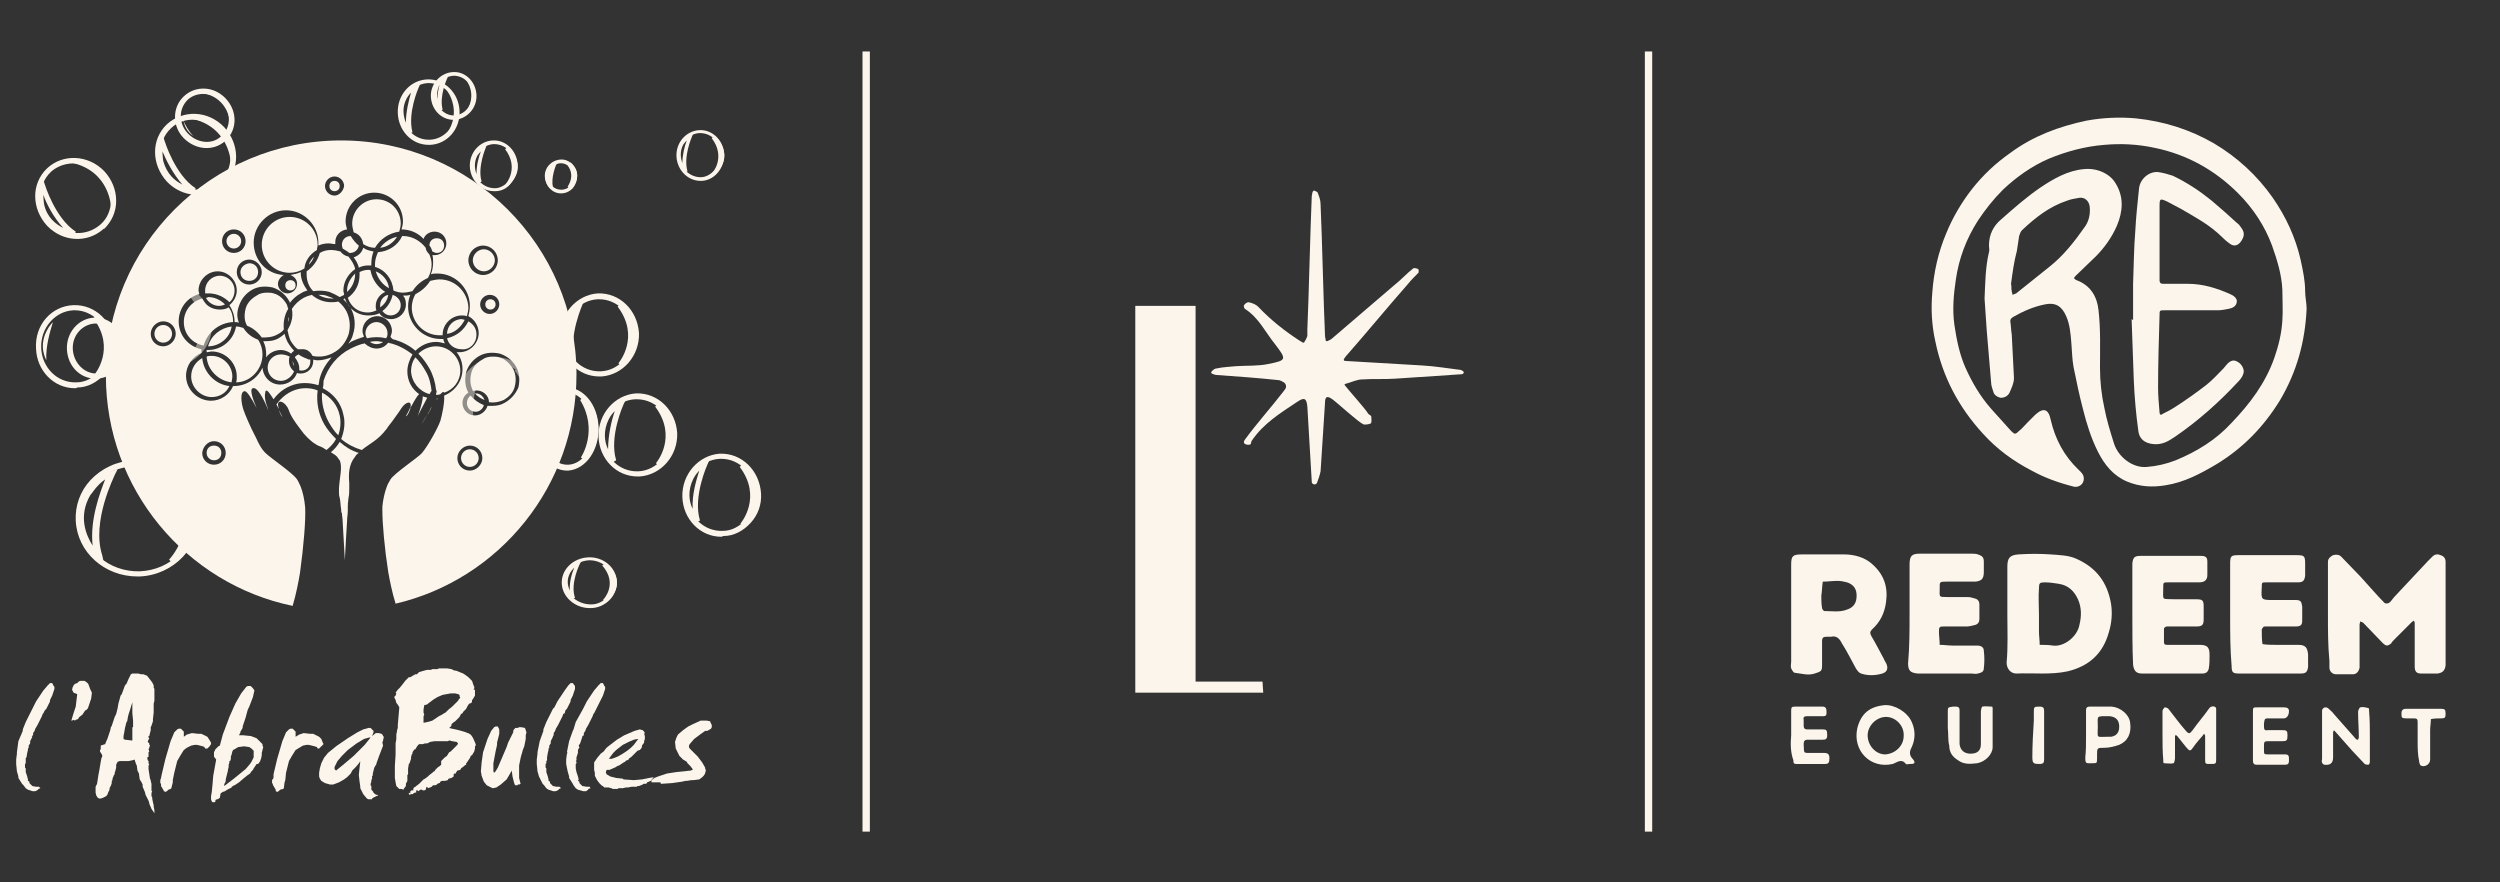 <?xml version="1.0" encoding="utf-8"?>
<!-- Generator: Adobe Illustrator 26.3.1, SVG Export Plug-In . SVG Version: 6.00 Build 0)  -->
<svg version="1.1" id="Layer_1" xmlns="http://www.w3.org/2000/svg" xmlns:xlink="http://www.w3.org/1999/xlink" x="0px" y="0px"
	 width="340px" height="120px" viewBox="0 0 340 120" style="enable-background:new 0 0 340 120;" xml:space="preserve">
<rect x="0" y="0" width="340" height="120" fill="#333333" stroke="none"/>
<style type="text/css">
	.st0{fill:#FBF5EC;}
	.st1{opacity:0.47;}
</style>
<g>
	<g>
		<g>
			<g>
				<path class="st0" d="M171.8,94.2h-17.4V41.6h8.2v51.1h9.1L171.8,94.2L171.8,94.2z"/>
			</g>
		</g>
	</g>
	<g>
		<path class="st0" d="M170.2,60c1.6-2.4,3.9-3.8,6.3-5.4c0.9-0.6,1.2-0.4,1.3,0.7c0.2,3.4,0.4,6.8,0.6,10.2v0.1
			c0.1,0.3,0.5,0.4,0.7,0.1l0,0c0.2-0.5,0.4-1.1,0.5-1.6c0.2-3.1,0.4-6.2,0.6-9.3c0-0.9,0.3-1,1-0.5s3.4,3,4.2,3.4
			c0.2,0.1,0.8,0,1-0.1s0.1-0.6,0.1-0.9c0-0.2-0.3-0.3-0.4-0.4c-0.4-0.7-2.5-3-3.2-3.9c-0.1-0.1,0-0.2,0.1-0.2
			c0.8-0.2,1.5-0.6,2.3-0.6c1.5-0.1,2.9,0,4.4-0.1c3-0.2,6-0.4,9-0.6c0.1,0,0.2,0,0.3-0.1s0.1-0.2,0-0.3s-0.3-0.2-0.4-0.2
			c-1.7-0.2-3.4-0.5-5.2-0.6c-3.4-0.2-6.8-0.4-10.2-0.6c-0.5,0-0.6-0.1-0.2-0.6c2.9-3.3,5.6-6.6,8.5-9.9c0.4-0.5,0.9-1,1.4-1.5
			c0.1-0.1,0-0.5,0-0.5c-0.2-0.1-0.6-0.2-0.7-0.1c-0.9,0.7-1.7,1.6-2.6,2.3c-2.8,2.4-5.6,4.8-8.4,7.2c-0.2,0.2-0.5,0.3-0.7,0.4
			c-0.1,0-0.2,0-0.2-0.1c0-0.2-0.1-0.4-0.1-0.7c-0.2-4.4-0.4-13.4-0.6-17.8c0-0.6-0.2-1.1-0.4-1.6c0-0.1-0.3-0.2-0.5-0.3
			c0,0-0.1,0.1-0.2,0.2c0,0.2-0.1,0.4-0.1,0.6c-0.2,4.5-0.4,13.6-0.6,18.1c0,0.3,0,0.6,0,0.9c-0.1,0.3-0.2,0.5-0.4,0.8
			c0,0.1-0.1,0.1-0.2,0.1c-0.2-0.1-0.3-0.2-0.5-0.3c-2-1.3-3.9-2.8-5.6-4.6c-0.3-0.3-0.8-0.5-1.3-0.6c-0.2,0-0.5,0.2-0.6,0.4
			c-0.1,0.1,0,0.4,0.1,0.5c1.9,1.2,2.8,3.2,4.1,4.8c1.6,2.1,1.6,2.2-0.9,2.7c-1.4,0.3-2.9,0.2-4.4,0.3c-0.9,0.1-1.7,0.1-2.6,0.3
			c-0.3,0-0.5,0.2-0.7,0.4c-0.1,0.1-0.1,0.2,0,0.3c0.2,0.1,0.5,0.2,0.7,0.2c2.8,0.2,5.6,0.4,8.4,0.7c0.2,0,0.5,0.2,0.7,0.3
			c0.3,0.2,0.4,0.6,0.2,0.9c-0.1,0.1-0.2,0.3-0.3,0.4c-1.7,2.2-3.6,4.3-5.2,6.5c-0.5,0.7,0.6,0.8,0.8,0.6L170.2,60z"/>
	</g>
</g>
<g>
	<g>
		<rect x="117.3" y="7" class="st0" width="1" height="106.1"/>
	</g>
	<g>
		<rect x="223.7" y="7" class="st0" width="1" height="106.1"/>
	</g>
</g>
<g>
	<path class="st0" d="M316.6,83.6c0-2.1,0-4.2,0-6.4c0-0.3,0-0.5,0-0.8c0-0.4,0.3-0.7,0.7-0.9c0.4-0.1,0.8-0.1,1.1,0.2
		c0.9,0.9,1.8,1.9,2.7,2.8c1.1,1.2,2.1,2.4,3.2,3.5c0.1,0.1,0.4,0.1,0.6,0c0.3-0.2,0.5-0.6,0.8-0.9c1.5-1.6,3-3.2,4.5-4.8
		c0.2-0.2,0.4-0.4,0.6-0.6c0.3-0.3,0.7-0.4,1.1-0.2c0.4,0.1,0.7,0.4,0.7,0.9c0,0.2,0,0.4,0,0.6c0,4.3,0,8.7,0,13c0,0.2,0,0.3,0,0.5
		c-0.1,0.7-0.4,1-1.1,1.1c-0.7,0-1.5,0-2.2,0s-0.9-0.3-0.9-1c0-1.3,0-2.7,0-4c0-0.6,0-1.2,0-1.8c0-0.1,0-0.2-0.1-0.4
		c-0.1,0.1-0.2,0.1-0.3,0.2c-0.8,0.8-1.5,1.5-2.3,2.3c-0.2,0.2-0.4,0.4-0.5,0.6c-0.5,0.4-0.7,0.4-1.2-0.1c-0.9-0.9-1.7-1.8-2.6-2.7
		c-0.1-0.1-0.3-0.1-0.4-0.2c0,0.1-0.1,0.3-0.1,0.4c0,1.7,0,3.4,0,5.1c0,0.3,0,0.5,0,0.8c-0.1,0.5-0.4,0.9-0.9,0.9
		c-0.8,0-1.6,0-2.3,0c-0.5,0-0.9-0.4-0.9-0.9c0-0.3,0-0.6,0-0.9C316.6,87.8,316.6,85.7,316.6,83.6L316.6,83.6z"/>
	<path class="st0" d="M273,83.5c0-2.1,0-4.2,0-6.4c0-1.2,0.3-1.6,1.5-1.7c1.5-0.1,3-0.1,4.4,0c1.2,0.1,2.4,0.1,3.5,0.6
		c2.7,1.2,4.2,3.2,4.7,6.1c0.2,1.3,0.1,2.6-0.3,3.9c-0.8,2.9-2.7,4.6-5.6,5.3c-2.3,0.5-4.7,0.2-7,0.3c-0.7,0-1.3-0.6-1.3-1.5
		C273.1,88,273,85.7,273,83.5L273,83.5z M277.3,83.6C277.3,83.6,277.2,83.6,277.3,83.6c0,0.8,0,1.6,0,2.3c0,0.6,0.1,1.2,0.1,1.8
		c0.6,0,1.2,0,1.8,0.1c1.5,0.2,3.3-1.2,3.6-2.8c0.3-1.2,0.3-2.4-0.2-3.5s-1.3-1.9-2.6-2.1c-0.6-0.1-1.3-0.2-1.9-0.2
		c-0.7,0-0.8,0.1-0.8,0.8C277.2,81.2,277.3,82.4,277.3,83.6z"/>
	<path class="st0" d="M243.6,83.4c0-2.2,0-4.4,0-6.6c0-1.2,0.2-1.4,1.5-1.4c1.9,0,3.8,0,5.7,0c1.4,0,2.8,0.4,3.8,1.3
		c1.6,1.4,2.2,3.1,1.9,5.2c-0.2,1.5-0.8,2.7-1.9,3.7c-0.3,0.3-0.3,0.5-0.1,0.9c0.6,1,1.1,2,1.7,3.1c0.1,0.3,0.3,0.5,0.4,0.8
		c0.2,0.6,0,1-0.6,1.2c-1,0.3-2,0.3-2.9,0c-0.3-0.1-0.5-0.4-0.7-0.7c-0.6-1.1-1.2-2.3-1.9-3.4c-0.3-0.6-0.7-1.1-1.5-0.9
		c-0.2,0-0.4,0-0.6,0c-0.4,0-0.6,0.1-0.6,0.6c0,1.1,0,2.2,0,3.2c0,0.9-0.1,0.9-1,1.2c-0.9,0.3-1.8,0-2.7-0.1c-0.2,0-0.4-0.4-0.5-0.6
		c-0.1-0.3,0-0.6,0-0.9C243.6,87.7,243.6,85.5,243.6,83.4L243.6,83.4z M247.7,81L247.7,81c0,0.6,0,1.1,0.1,1.7
		c0,0.1,0.2,0.4,0.3,0.4c1,0,2.1,0.2,3.1-0.2c0.9-0.3,1.3-0.9,1.3-1.9c0-0.9-0.4-1.5-1.3-1.8c-0.4-0.1-0.8-0.2-1.3-0.2
		c-0.7,0-1.3,0.1-2,0.1C247.8,79.7,247.8,80.4,247.7,81z"/>
	<path class="st0" d="M259.7,83.4c0-2.2,0-4.4,0-6.6c0-1.2,0.3-1.5,1.4-1.5c2.3,0,4.7,0,7,0c0.3,0,0.6,0,0.9,0.1
		c0.6,0.2,0.8,0.4,0.8,1c0,0.5,0,1,0,1.4c0,0.9-0.3,1.2-1.1,1.3c-0.3,0-0.5,0-0.8,0c-1,0-2,0-3,0c-1.2,0-1.1,0-1.1,1
		c0,1.1-0.2,1.1,1.1,1.1c0.9,0,1.8,0,2.7,0c0.3,0,0.7,0.1,1,0.2c0.4,0.1,0.6,0.4,0.6,0.8c0,0.6,0,1.3,0,2c0,0.4-0.2,0.7-0.6,0.8
		c-0.4,0.1-0.8,0.2-1.1,0.2c-1,0-2,0-3,0c-0.7,0-0.8,0-0.8,0.7c0,0.6,0.1,1.2,0.1,1.8c0.6,0,1.2,0.1,1.8,0.1c1.1,0,2.2,0,3.3,0
		c0.5,0,0.9,0.2,0.9,0.7c0.1,0.8,0.1,1.6,0,2.4c0,0.5-0.4,0.6-0.8,0.7c-0.3,0.1-0.6,0-0.9,0c-2.3,0-4.5,0-6.8,0c-0.2,0-0.3,0-0.5,0
		c-1-0.1-1.3-0.4-1.3-1.4C259.7,88,259.7,85.7,259.7,83.4L259.7,83.4z"/>
	<path class="st0" d="M303.3,83.6c0-2.3,0-4.6,0-6.9c0-1.1,0.1-1.2,1.2-1.2c2.6,0,5.2,0,7.8,0c1.1,0,1.2,0.1,1.2,1.2
		c0,0.5,0,1,0,1.6c-0.1,0.7-0.3,0.9-1,0.9c-1.4,0-2.9,0-4.3,0c-0.6,0-0.6,0-0.6,0.7c-0.1,1.7-0.1,1.7,1.6,1.7c1,0,2,0,3,0
		c0.7,0,0.8,0.2,0.9,0.9c0,0.6,0,1.3,0,1.9s-0.2,0.8-0.9,0.8c-1.1,0-2.2,0-3.3,0c-0.3,0-0.6,0-0.9,0c-0.2,0-0.3,0.2-0.4,0.4v0.1
		c0,0.6,0,1.3,0.1,1.9c0.6,0.1,1.3,0.1,1.9,0.1c1,0,1.9,0,2.9,0s1.3,0.3,1.4,1.3c0,0.6,0,1.1,0,1.7c-0.1,0.7-0.3,0.9-1,0.9
		c-2.8,0-5.6,0-8.3,0c-0.9,0-1.1-0.1-1.1-1C303.3,88.3,303.3,86,303.3,83.6L303.3,83.6z"/>
	<path class="st0" d="M290,83.6c0-2.1,0-4.2,0-6.2c0-0.3,0-0.5,0-0.8c0.1-0.8,0.3-1,1.1-1c2.7,0,5.5,0,8.2,0c0.7,0,0.9,0.2,0.9,0.8
		c0,0.6,0,1.2,0,1.8c0,0.7-0.4,1-1.1,1c-1.4,0-2.8,0-4.2,0c-0.7,0-0.7,0-0.7,0.7c0,1.9-0.3,1.5,1.6,1.6c1,0,1.9,0,2.9,0
		c0.9,0,1,0.2,1,1c0,0.6,0,1.1,0,1.7c0,0.8-0.2,1-1,1c-1,0-2.1,0-3.1,0c-0.3,0-0.6,0-0.9,0c-0.2,0-0.4,0.2-0.4,0.3
		c0,0.6,0,1.2,0,1.8c0,0.4,0.2,0.4,0.5,0.4c1.1,0,2.2,0,3.3,0c0.3,0,0.7,0,1,0c1.1,0,1.4,0.3,1.4,1.4c0,0.6,0,1.2-0.1,1.8
		c-0.1,0.5-0.4,0.7-0.9,0.7c-2.7,0-5.5,0-8.2,0c-0.8,0-1.1-0.4-1.2-1.2C290,88.2,290,85.9,290,83.6L290,83.6z"/>
	<path class="st0" d="M259.7,103.9c-0.2,0-0.4,0.1-0.5,0c-0.6-0.8-1.2-0.2-1.8,0c-3,0.7-5.5-1.8-4.8-4.9c0.5-1.9,1.6-2.9,3.7-3.1
		c1.3-0.1,3.1,0.9,3.7,2.3c0.5,1.1,0.5,2.3,0,3.4c-0.4,0.7-0.3,1.2,0.2,1.7c0.3,0.4,0.2,0.6-0.3,0.6
		C259.9,103.9,259.8,103.9,259.7,103.9L259.7,103.9z M258.9,100.1c0.1-1.4-1.1-2.6-2.4-2.6c-1.3,0-2.5,1.2-2.5,2.5
		c0,1.4,1.1,2.6,2.4,2.6C257.8,102.5,258.9,101.4,258.9,100.1z"/>
	<path class="st0" d="M294.1,99.9c0-1.1,0-2.2,0-3.2c0-0.2,0.2-0.4,0.3-0.5c0.2,0,0.4,0.1,0.5,0.2c0.8,1,1.5,2,2.3,2.9
		c0.5,0.6,0.6,0.5,1,0c0.7-1,1.5-1.9,2.2-2.9c0.1-0.1,0.2-0.3,0.4-0.3c0.2-0.1,0.6,0,0.6,0.3c0,0.2,0,0.3,0,0.5c0,2.1,0,4.2,0,6.2
		c0,0.8,0,0.8-0.8,0.8c-0.7,0-0.7,0-0.7-0.7c0-1,0-2.1,0-3.1c0-0.1-0.1-0.2-0.1-0.3c-0.1,0.1-0.2,0.1-0.2,0.2
		c-0.4,0.5-0.9,1-1.3,1.6s-0.5,0.6-1,0c-0.4-0.5-0.8-1-1.2-1.5c-0.1-0.1-0.2-0.1-0.2-0.2c0,0.1-0.1,0.2-0.1,0.2c0,1,0,2,0,3
		c0,0.2-0.1,0.7-0.2,0.7c-0.4,0.1-0.8,0-1.3,0c-0.1,0-0.1-0.3-0.1-0.5C294.1,102.2,294.1,101,294.1,99.9L294.1,99.9z"/>
	<path class="st0" d="M322.3,100.1c0,1.2,0,2.3,0,3.5c0,0.2-0.1,0.4-0.2,0.4s-0.4,0-0.5-0.1c-0.6-0.6-1.1-1.2-1.7-1.8
		c-0.8-0.9-1.5-1.7-2.3-2.6c-0.1-0.1-0.1-0.1-0.2-0.2c0,0.1-0.1,0.2-0.1,0.3c0,0.9,0,1.7,0,2.6c0,0.3,0,0.5,0,0.8
		c0,0.8-0.4,1.1-1.2,1c-0.1,0-0.3-0.2-0.3-0.3c-0.1-0.1,0-0.3,0-0.5c0-2,0-4.1,0-6.1c0-0.2,0-0.4,0-0.5c0.1-0.4,0.5-0.5,0.8-0.3
		c0.3,0.3,0.6,0.5,0.8,0.8c1,1.1,2,2.3,3,3.4c0.1,0.1,0.2,0.1,0.3,0.1c0-0.1,0.1-0.2,0.1-0.3c0-1.2-0.1-2.3-0.1-3.5
		c0-0.2,0.2-0.6,0.3-0.6c0.3-0.1,0.7,0,1.1,0.1c0.1,0,0.1,0.3,0.1,0.5C322.3,97.9,322.3,99,322.3,100.1L322.3,100.1z"/>
	<path class="st0" d="M283.7,100.1c0-1.2,0-2.3,0-3.5c0-0.3,0.1-0.5,0.5-0.5c1,0,2,0,3,0c1.2,0.1,2.4,1.1,2.5,2.2
		c0.2,1.4-0.3,2.5-1.5,3c-0.6,0.2-1.3,0.4-2,0.4c-1,0-1,0-1,1c0,0.1,0,0.3,0,0.4c0,0.7,0,0.7-0.7,0.7c-0.8,0-0.9,0.1-0.9-0.8
		C283.7,102.1,283.7,101.1,283.7,100.1L283.7,100.1z M285.3,98.8c0,1.7-0.3,1.4,1.4,1.4c0.1,0,0.3,0,0.4,0c0.6-0.1,1-0.4,1.1-1.1
		c0.1-1-0.3-1.6-1.3-1.7C285,97.4,285.3,97.3,285.3,98.8z"/>
	<path class="st0" d="M306.4,100c0-1.1,0-2.2,0-3.2c0-0.6,0-0.6,0.7-0.6c1.2,0,2.3,0,3.5,0c0.4,0,0.7,0.1,0.7,0.5c0,0.6-0.3,1-0.7,1
		c-0.7,0-1.3,0-2,0c-0.6,0-0.6,0-0.7,0.7c0,0.1,0,0.3,0,0.4c0,0.4,0.1,0.6,0.5,0.5c0.7,0,1.3,0,2,0c0.6,0,0.7,0.1,0.7,0.7
		c0,0.7-0.1,0.8-0.7,0.8s-1.1,0-1.7,0c-0.8,0-0.8,0-0.8,0.8c0,0.1,0,0.3,0,0.4c0,0.6,0,0.6,0.7,0.6s1.5,0,2.2,0
		c0.5,0,0.5,0.3,0.5,0.7c0,0.4,0,0.7-0.5,0.7c-1.3,0-2.6,0-3.9,0c-0.4,0-0.5-0.2-0.5-0.6C306.4,102.3,306.4,101.2,306.4,100
		L306.4,100z"/>
	<path class="st0" d="M264.9,99c0-0.7,0-1.5,0-2.2c0-0.6,0-0.6,0.7-0.7c0.1,0,0.3,0,0.4,0c0.4,0,0.5,0.2,0.5,0.5c0,1.2,0,2.4,0,3.6
		c0,0.3,0,0.7,0,1c0.1,0.8,0.6,1.3,1.5,1.3s1.4-0.4,1.4-1.3c0-1.5,0-2.9,0-4.4c0-0.2,0.1-0.7,0.2-0.7c0.4-0.1,0.8,0,1.3,0
		c0.1,0,0.1,0.2,0.1,0.3c0,1.7,0,3.5,0,5.2c0,1-1,2-2.1,2.2c-0.9,0.1-1.8,0.2-2.6-0.4c-0.8-0.5-1.2-1.1-1.2-2
		C264.9,100.7,265,99.8,264.9,99L264.9,99z"/>
	<path class="st0" d="M243.6,100c0-1.1,0-2.3,0-3.4c0-0.4,0.1-0.5,0.5-0.5c1.3,0,2.5,0,3.8,0c0.4,0,0.5,0.3,0.5,0.6
		c0,0.3,0.1,0.7-0.4,0.7c-0.7,0-1.5,0-2.2,0c-0.4,0-0.6,0.1-0.5,0.5c0,0.3,0,0.5,0,0.8s0.1,0.5,0.5,0.5c0.7,0,1.4,0,2.1,0
		c0.5,0,0.6,0.1,0.6,0.8c0,0.5-0.2,0.6-0.6,0.6c-0.7,0-1.3,0-2,0c-0.5,0-0.6,0.2-0.6,0.6c0.1,1.3-0.2,1.2,1.2,1.2c0.5,0,1,0,1.6,0
		c0.5,0,0.7,0.2,0.7,0.7c0,0.6-0.1,0.8-0.6,0.8c-1.3,0-2.6,0-3.9,0c-0.4,0-0.4-0.2-0.4-0.5C243.5,102.3,243.5,101.1,243.6,100
		C243.5,100,243.5,100,243.6,100z"/>
	<path class="st0" d="M328.8,100.8c0-0.9,0-1.7,0-2.6c0-0.4-0.1-0.5-0.5-0.5c-0.3,0-0.7,0-1,0c-0.7,0-0.7-0.1-0.7-0.7
		c0-0.4,0.2-0.6,0.6-0.6c1.6,0,3.2,0,4.8,0c0.5,0,0.6,0.1,0.6,0.7c0,0.5-0.1,0.6-0.6,0.6s-0.9,0-1.4,0.1c0,0.5-0.1,1-0.1,1.5
		c0,1.3,0,2.7,0,4c0,0.7-0.8,1.1-1.3,0.8c-0.1-0.1-0.2-0.4-0.2-0.6C328.8,102.6,328.8,101.7,328.8,100.8L328.8,100.8z"/>
	<path class="st0" d="M278,100.1c0,1.1,0,2.2,0,3.2c0,0.4-0.1,0.6-0.6,0.6c-0.9,0-1-0.1-1-1c0-1.6,0.1-3.3,0.2-4.9c0-0.3,0-0.7,0-1
		c0-0.9,0-0.9,0.8-0.9c0.5,0,0.6,0.2,0.6,0.6C278,97.8,278,99,278,100.1L278,100.1z"/>
	<path class="st0" d="M269.9,40.6c0.1-2.1,0.1-4.2,0.6-6.3c0.1-0.3,0-0.6,0-0.9c0-1.5,0.6-2.7,1.7-3.6c1.7-1.5,3.4-3,5.3-4.3
		c1.8-1.2,3.7-2.3,5.9-2.5c1.9-0.2,3.6,0.7,4.3,1.9c1.2,1.9,1,3.9,0.2,5.8c-0.7,1.6-1.7,3-2.9,4.2c-0.9,0.9-1.8,1.7-2.7,2.6
		c-0.3,0.3-0.3,0.4,0.1,0.6c1.9,0.7,2.8,2.2,3,4.1c0.3,2.6,0.2,5.2,0.2,7.8c0,1.9,0.2,3.7,0.6,5.5c0.3,1.6,0.8,3.2,1.3,4.8
		c0.6,1.9,2.6,3.4,4.5,3.2c1.3-0.1,2.6-0.4,3.9-0.9c2.9-1.2,5.5-2.8,7.6-5.1c2.5-2.6,4.6-5.4,5.8-8.8c0.6-1.7,1-3.4,1.1-5.1
		c0.1-1.4,0-2.8,0-4.2c-0.1-2.1-0.7-4-1.4-6c-1-2.7-2.6-5.1-4.6-7.1c-3.2-3.2-7-5.3-11.4-6.2c-2.3-0.5-4.6-0.6-6.8-0.4
		c-2.6,0.2-5.2,0.9-7.6,1.9c-2.3,1-4.4,2.5-6.2,4.2c-1.3,1.3-2.4,2.7-3.4,4.2c-1.6,2.5-2.6,5.2-3,8c-0.3,2-0.5,4.1-0.2,6.2
		c0.3,2,0.7,4,1.5,5.8c0.9,2,2,3.9,3.5,5.6c0.9,1,1.8,2,2.7,3c0.5,0.5,0.6,0.5,1.1,0c0.4-0.3,0.7-0.7,1.1-1.1
		c0.4-0.4,0.7-0.7,1.1-1.1c1.1-1,1.8-0.8,2.1,0.7c0.6,2.6,1.8,4.9,3.8,6.8c0.3,0.3,0.7,0.6,0.7,1.2c0,0.7-0.6,1.2-1.3,1.1
		c-2-0.5-4-1.2-5.8-2.2c-2.5-1.3-4.7-2.9-6.6-5c-3.3-3.6-5.5-7.7-6.5-12.6c-0.5-2.2-0.6-4.5-0.4-6.7c0.2-2.7,0.8-5.4,1.9-8
		c0.9-2.2,2.1-4.2,3.5-6c1.5-1.9,3.2-3.5,5.2-4.9c3.1-2.3,6.6-3.6,10.4-4.4c2.2-0.4,4.5-0.5,6.7-0.3c3.8,0.4,7.3,1.5,10.6,3.4
		c3.2,1.9,5.9,4.4,8,7.4c1.8,2.6,3.1,5.4,3.8,8.5c0.3,1.4,0.6,2.8,0.6,4.2c0,0.8,0.2,1.6,0.2,2.4c-0.2,4.4-1.3,8.5-3.6,12.4
		c-2.2,3.6-5,6.5-8.6,8.7c-2.2,1.3-4.4,2.5-7,2.9c-1.8,0.3-3.5,0.2-5.2-0.5c-1.9-0.8-3.1-2.3-4-4.1s-1.5-3.7-2-5.7
		c-0.5-1.9-0.9-3.8-1.3-5.8c-0.2-1.1-0.2-2.2-0.3-3.3c-0.1-1.2-0.2-2.5-0.7-3.6c-0.6-1.4-1.5-1.9-2.9-1.6c-1.5,0.3-2.9,0.9-4.3,1.7
		c-0.3,0.2-0.4,0.3-0.4,0.6c0.1,0.6,0.1,1.2,0.2,1.8c0.1,2,0.2,4,0.3,5.9c0,0.7-0.3,1.3-0.6,2c-0.2,0.4-0.6,0.7-1.2,0.7
		c-0.5-0.1-0.9-0.4-1-0.8c-0.1-0.4-0.3-0.8-0.3-1.2c-0.2-2.4-0.4-4.7-0.6-7.1C270.1,43.7,270,42.2,269.9,40.6z M273.5,38.6
		C273.6,38.6,273.6,38.6,273.5,38.6c0.1,0.4,0,0.7,0.1,1c0,0.2,0.1,0.3,0.1,0.5c0.2-0.1,0.3-0.1,0.5-0.2c1.5-1.2,3-2.4,4.5-3.6
		c1.9-1.5,3.4-3.4,4.8-5.4c0.6-0.8,0.8-1.8,0.7-2.8c-0.1-0.8-0.7-1.3-1.4-1.2c-0.6,0.1-1.2,0.2-1.7,0.4c-2.4,0.8-4.3,2.3-6.1,4
		c-0.2,0.2-0.3,0.5-0.4,0.8c-0.1,0.7-0.2,1.4-0.3,2C273.9,35.6,273.7,37.1,273.5,38.6z"/>
	<path class="st0" d="M290.1,43.5c0-1.6,0-3.3,0-4.9c0.1-2.4,0.1-4.8,0.3-7.2c0.1-1.9,0.3-3.8,0.5-5.7c0.1-1.3,1.3-2.4,2.6-2.3
		c0.7,0.1,1.4,0.3,2,0.5c1.9,0.9,3.7,2.1,5.3,3.4c1.2,1,2.3,2,3.4,3c0.3,0.2,0.5,0.5,0.7,0.8c0.4,0.6,0.3,1.1-0.1,1.7
		s-1,0.8-1.6,0.3c-0.6-0.4-1.1-1-1.7-1.5c-1.5-1.3-3.2-2.2-4.9-3.2c-0.6-0.3-1.1-0.6-1.7-0.9c-1.2-0.6-1.2-0.5-1.2,0.7
		c0,2.6,0,5.2,0,7.8c0,0.7,0,1.4,0,2.1c0,0.4,0.2,0.5,0.5,0.5c1.1,0,2.3,0,3.4,0c2,0,3.9,0.6,5.7,1.4c0.5,0.2,1,0.6,0.9,1.1
		c-0.1,0.6-0.6,0.8-1.1,0.9c-0.5,0.1-1,0.2-1.5,0.2c-2.4,0-4.8,0-7.2,0c-0.7,0-0.7,0-0.7,0.7c-0.1,3.3-0.2,6.6-0.2,9.8
		c0,1.1,0.1,2.2,0.2,3.4c0,0.3,0.2,0.4,0.4,0.2c0.6-0.3,1.2-0.6,1.8-1c1.4-0.9,2.8-1.9,4.1-2.9c0.9-0.7,1.6-1.5,2.4-2.3
		c0.2-0.2,0.3-0.4,0.5-0.6c0.5-0.5,0.9-0.6,1.4-0.3c0.6,0.3,1,1.1,0.8,1.6c-0.1,0.4-0.4,0.8-0.7,1.1c-2.6,2.8-5.4,5.3-8.6,7.5
		c-0.9,0.6-1.7,1.1-2.9,1c-1.2-0.1-2-0.7-2.1-1.9c-0.3-2.2-0.5-4.4-0.6-6.7c-0.1-2.8-0.2-5.6-0.3-8.4
		C290,43.5,290.1,43.5,290.1,43.5z"/>
</g>
<g>
	<g>
		<polygon class="st0" points="7.1,92.9 6.8,92.9 6.7,93 6.5,93.2 5.9,93.9 4.9,95.4 4.5,96.2 4.4,96.4 3.5,98.2 3.1,99.2 3.1,99.4 
			2.5,100.8 2.3,102.3 2.3,102.4 2.3,102.5 2.2,103.3 2.2,103.9 2.3,104.9 2.5,105.6 2.5,105.8 3,106.6 3.2,106.8 3.5,107.2 
			3.8,107.4 4.4,107.6 4.7,107.6 4.8,107.6 5.2,107.4 5.2,107.4 5.2,107.3 5.5,107.2 5.3,107 5.2,107 4.9,107 4.4,106.9 4,106.5 
			4,106.3 3.8,106.2 3.8,106 3.7,105.6 3.5,105 3.5,104.5 3.4,104.4 3.4,103.9 3.5,103.8 3.5,103.6 3.5,103.5 3.5,103.4 3.5,103.1 
			3.6,103 3.7,102.4 3.8,102 3.8,101.8 3.9,101.7 3.9,101.4 4.1,101.1 4.1,100.8 4.1,100.8 4.4,100.2 4.3,100.1 4.5,100 4.5,99.7 
			4.7,99.4 4.8,99.1 5.1,98.6 5.3,98.2 5.7,97.4 5.8,97.1 5.9,97 6.1,96.6 6.3,96.4 6.8,95.4 6.8,95.2 7.1,94.6 7.4,93.7 7.4,93.4 
			7.3,93.3 		"/>
		<polygon class="st0" points="12,93 11.8,92.8 11.5,92.6 11.5,92.6 10.9,92.6 10.7,92.7 10.5,92.9 10.2,93 10,93.2 10,93.3 
			9.9,93.4 9.8,93.8 9.9,94 10,94.2 10.5,94.4 10.3,96.1 10,97 9.7,98 9.8,98 10,97.9 10.2,98 10.3,97.9 10.6,97.8 10.8,97.5 
			11.2,97.2 11.6,96.6 11.7,96.6 11.9,96.4 12,96.2 12.2,95.6 12.4,95 12.5,94.2 12.3,93.8 		"/>
		<path class="st0" d="M20.3,100.1L20.3,100.1l0.1-0.4l0.1-0.4l0-0.4l0.1-0.2l0.2-0.6l0-0.3l0.1-0.9l0-0.6l0-0.6l0.1-0.4v-0.1v-0.3
			l0-0.3l0-0.9l-0.1-0.2l0-0.2v-0.1l-0.2-0.4L20,91.9l-0.5-0.2l-0.2,0l-0.1,0l-0.4-0.1l-0.6,0L18,91.6l-0.2,0.1l-0.3,0.6L17.2,93
			L17,93.2l-0.4,1.1l-0.1,0.2l-0.1,0.1l-0.3,1.1L16,96.3l-0.2,0.8l-0.2,0.4l-0.4,1.2v0.1l-0.1,0L15,99.3l-0.4,1.2l-0.1,0.2l-0.2,0.5
			l-0.3,0.1l-0.3,0.1v0l0,0.2l0,0.2l0,0.1l-0.1,0.1l0,0.2l0.3,0.5v0.2l-0.1,0.2l-0.1,0.5l-0.2,1.2l-0.1,0.5l-0.2,1.3L13,107v0.7
			l0,0.1l0.1,0.4l0.2,0.3l0.2,0.1h0.2l0.3-0.1l0.2-0.1l0.2-0.1l0.2-0.2l0.1-0.3l0.2-0.4l0-0.2l0.2-0.4l0.1-0.3l0-0.3l0.1-0.1l0-0.2
			l0.2-0.5l0.1-0.1l0-0.2l0.1-0.3l0.1-0.4l0-0.4l0.2-0.4l0.3-0.1h0.5l0.7,0l0,0l0.5-0.1l0.3-0.1l0.2,0.6l0.1,0.2l0.1,0.7l0.2,0.4
			L19,106l0.2,0.3l0.2,0.4l0,0.3l0.3,0.7l0.1,0.4l0.4,0.8l0.1,0.3v0.1l0.3,0.7l0.4,0.6l0-0.4l-0.1-0.5v-0.2l-0.1-0.4l-0.1-0.5l0-0.2
			l-0.1-0.1l0-0.3l0-0.2l0.1-0.1l-0.1-0.2l0-0.6l0-0.3l-0.1-0.4l0-0.1l-0.1-0.2l-0.2-1.3l0-0.3l0-0.2l0.1-0.1l-0.1-0.2l0-0.3
			l-0.1-0.1l-0.1-0.4l0.1,0l0.1-0.1v-0.4l0-0.2l0.1-0.1l-0.1-0.3l0.1-0.2l0.1-0.4h-0.1v-0.2l-0.2-0.2v-0.1l0.2-0.4l-0.1-0.1l0-0.1
			V100.1z M18,98.9l0,0.5l0,0.5l0,0.8h-0.1l-0.9-0.1l-0.2-0.1v-0.4l0.1-0.5l0.1-0.6l0.1-0.4l0.1-0.4l0.1-0.1l0.1-0.6l0.1-0.4
			l0.2-0.6l0.3-1l0,0.7v0.8l0.1,1V98.9z"/>
		<polygon class="st0" points="28.4,100.5 28.2,100.2 27.4,99.8 27,99.8 26.1,99.7 25.4,99.9 25,100.2 25,99.9 25,99.5 24.6,99.1 
			24.3,99.1 24.1,99.2 23.7,99.6 23.2,100.8 22.5,103.2 22,105.3 21.9,105.8 21.8,106.1 21.8,106.3 21.8,106.5 21.9,106.6 
			21.9,106.7 21.9,106.9 22.2,107.4 22.3,107.6 22.5,107.7 22.7,107.6 22.9,107.4 23.2,107.3 23.3,107.2 23.5,106.4 23.5,106.1 
			23.7,105.1 24.1,103.5 24.5,102.8 25,102 25.4,101.7 26,101.4 26.5,101.3 26.8,101.3 27.6,101.5 27.8,101.6 27.9,101.8 
			28.2,101.8 28.5,101.5 28.5,101.5 28.7,101.2 28.7,101 		"/>
		<path class="st0" d="M35.8,101.6l-0.1-0.2l0-0.1l0-0.1l-0.4-0.4l-0.4-0.4l-0.8-0.3l-1-0.1l-0.6,0l0.2-0.4v-0.1L33,99v-0.2l0.4-1.2
			l0.3-1.1l0.2-0.4l0.5-1.3l0.2-0.9l-0.2-0.3l-0.3-0.3l-0.2,0h-0.2l-0.2,0.1l-0.7,0.9l-0.8,1.4l-0.8,1.8l-0.9,2.4l-0.4,1.5l-0.2,0.1
			l-0.3,0.3l-0.1,0.1l-0.2,0.4v0.6l0.3,0.4l-0.4,2.2l-0.1,1.2l-0.1,1l-0.1,0.6l0,0.1v0.3l0.1,0.3l0.1,0.1h0.3l0.1-0.1v-0.2l0.2-0.1
			l0.1,0l0.3-0.2l0.1-0.6l0.3-0.2l0.3-0.1l0.3-0.2l0.4-0.2l0.2-0.1v-0.1l0.2-0.1l0.1-0.1h0.1l0.3-0.2l0.3-0.2l0.7-0.6l0.5-0.4
			l0.3-0.2l0.2-0.3l0.2-0.2l0.1-0.2l0.4-0.6l0.2,0l0.3-0.4v-0.1l0.1-0.2l0.1-0.5l0-0.1l0-0.2L35.8,101.6z M34.5,103l-0.3,0.6
			l-0.2,0.3l-0.6,0.7l-1.6,1.3l-1.3,1v-0.3l0.1-0.1l0.1-0.3V106l0.1-0.4l0.1-0.4l0.1-0.4v-0.1l0.1-0.4l0-0.3l0.1-0.3v-0.2l0.1,0
			l0.1-0.3l0-0.1l0-0.3l0.1-0.1l0-0.1l0.1-0.4l0.1-0.2l0.2-0.1l0.5-0.3l0.8-0.1l0.7,0.1l0.3,0.2l0.3,0.3l0,0.3L34.5,103z"/>
		<polygon class="st0" points="43.7,101.5 44,101.2 43.9,101 43.7,100.5 43.4,100.2 42.6,99.8 42.2,99.8 41.3,99.7 40.7,99.9 
			40.2,100.2 40.2,99.9 40.2,99.5 39.8,99.1 39.5,99.1 39.3,99.2 38.9,99.6 38.4,100.8 37.7,103.2 37.2,105.3 37.2,105.8 37,106.1 
			37,106.3 37,106.5 37.1,106.6 37.1,106.7 37.2,106.9 37.5,107.4 37.5,107.6 37.7,107.7 37.9,107.6 38.1,107.4 38.5,107.3 
			38.6,107.2 38.7,106.4 38.8,106.1 38.9,105.1 39.3,103.5 39.7,102.8 40.2,102 40.7,101.7 41.2,101.4 41.7,101.3 42,101.3 
			42.8,101.5 43.1,101.6 43.2,101.8 43.4,101.8 43.7,101.5 		"/>
		<path class="st0" d="M52.2,100.2l-0.1-0.1L52,99.9l-0.1-0.1l-0.4-0.1l-0.3,0h-0.1l-0.5,0.4l0.2-0.5l0-0.2L50.4,99h-0.3l-0.7,0.2
			l-0.8,0.4l-1.3,0.8l-1.6,1.1l-1.1,0.9l-0.4,0.5l-0.1,0.1l-0.4,0.8l-0.2,0.7l-0.1,0.6l0,0.5l0.1,0.3l0.2,0.3l0.5,0.3l0.7,0.2l0.4,0
			l0.8-0.3l0.7-0.4l0.4-0.3l0.2-0.2l0.1-0.1l0.2-0.2l0.2-0.4l0.5-0.5l0.5-0.6v-0.1H49l-0.1,0.8l-0.1,1l0.1,0.9L49,107v0.2l0.2,0.4
			l0.2,0.4l0.5,0.6l0.2,0.1l0.4,0h0.1l0-0.1l0.3-0.2l0.1,0l0.1-0.1l0.3-0.1v-0.1l-0.2,0L51,108l-0.2-0.2l-0.1-0.2l-0.2-0.2l0-0.5
			l-0.1-0.1l0-0.2l0.1-0.3l0-0.2l0.1-0.2v-0.4l0.1,0l0-0.3l0.2-0.8l0.3-0.5v-0.1l0.4-1.1l0.5-1.3l-0.1-0.4l0.1-0.3L52.2,100.2z
			 M49.6,101.3l-1.5,1.5l-1.3,1.1l-1.1,0.9l-0.2-0.2l0-0.3l0.4-0.8l0.6-0.7l0.8-0.8l1.2-0.9l1-0.6l0.7-0.2l0.2,0L49.6,101.3z"/>
		<path class="st0" d="M64.4,93.8l0.1-0.2v-0.2l-0.1-0.2l-0.2-0.6L64,92.4l-0.3-0.3l-0.4-0.3L63,91.6L62,91.2l-0.2,0L61.4,91
			l-0.6-0.1l-1.1,0l-0.2,0.1h-0.3L58.8,91l-0.2,0.1l-0.3,0l-0.2,0l-0.4,0.1l-0.7,0.2l-0.2,0.2l-0.1,0.1l-0.2,0l-0.2,0.1l-0.5,0.3
			l-0.2,0l-0.5,0.5L54.8,93l-0.4,0.5l-0.2,0.2l-0.1,0.1l-0.3,0.4l0.1,0.1l-0.1,0.3l-0.2,0.2l0.1,0.2l0.1,0.2l0.1,0.4l0.1,0.1
			l0.2,0.3l0.1,0.2l0,0.1l-0.2,2.3l0,0.2V99l-0.1,0.3l0,0.1l-0.1,0.5l0,0.6l-0.1,0.6l0,0.5l0,0.8v0.2l-0.1,1.6v1.6l0.1,0.6l0.1,0.5
			l0.4,0.4l0.3,0l0.3,0.1l0-0.1l0.3-0.4l0-0.3l0.1-0.2l0.1-0.2l0-0.8l0.1-0.1v-0.4l0-0.4l0.1-0.6l0.1-0.1l0.2-0.6l0-0.2l0.1-0.4
			l0.1-0.1l0-0.2l0.2-0.3l0.1-0.1l0.1,0l0.1-0.2l0.2-0.3l0.2-0.2l0.5,0l0.3-0.1l0.3,0l0.4-0.2l0.6-0.1l0.4,0h0.5l0.4,0h0.5l0.2-0.1
			l0.4,0.1l0.6,0.1l0.2,0.2l-0.1,0.2l-0.3,0.3l-0.4,0.4l-0.2,0.2l-0.2,0.1l-0.2,0.3v0.1h-0.1v0.1l-0.3,0.2l-0.4,0.4l-0.1,0.1L60,104
			l-0.2,0.2l-0.2,0.1l-0.4,0.4l-0.1,0.2l-0.1,0l-0.2,0.2l-0.4,0.3l-0.2,0.2l-0.4,0.3l-0.2,0.1l-0.6,0.6l-0.4,0.3l-0.1,0.1l-0.2,0.1
			l-0.1,0.2l0,0.2l-0.1,0l-0.2,0v0.1l-0.1,0l0,0.1l0,0.2l-0.2-0.1l0,0.1v0.1l0.1,0.1l0.2-0.1l0.2,0l0.3-0.2l0.2,0l0-0.3l0.2,0
			l0.1,0.1h0.1v-0.1l0.2-0.1l0.2,0l0.1,0.1l0.2,0l0.2-0.1L58,107l0.3,0.2l0.1-0.1l0.1,0l0.2-0.1l0.2-0.2l0.1,0l0.2,0l0.2-0.1
			l0.1-0.1l0.2-0.1l0.1,0l0.1-0.2l0.2-0.1l0.4,0l0.4-0.1l0.1-0.2l0.4-0.1l0.3-0.2v-0.3l0.1-0.1h0.2v-0.1l0.2-0.3l0.4-0.1l0.1-0.2
			l0.4-0.3l0.1-0.1l0.2-0.1l0-0.2l0.1-0.1l0.4-0.6l0.1-0.2l0-0.1l0.2-0.1l0.3-0.5l0.1-0.4l0-0.3l0.1-0.1v-0.2l-0.3-0.7l-0.1-0.2
			l-0.2-0.3l-0.1-0.1l-0.3-0.2l-0.1,0l-0.2-0.1l-0.3-0.1l-0.7-0.2l-0.9-0.2l-0.4-0.1l0.3-0.3v-0.2l0.2-0.2l0.3-0.2l0.2-0.2l0.4-0.4
			l0.1-0.2l0.1-0.2l0.2-0.1l0.1-0.2l0.4-0.4l0.2-0.4l0.2-0.3l0.3-0.1l0.1-0.2v-0.2l0.1-0.1l0.3-0.5l0-0.2v-0.2l0-0.4L64.4,93.8z
			 M62.6,94.9l-0.2,0.2l-0.1,0.2l-0.1,0.1l-0.4,0.4l-0.3,0.3L61,96.5l-0.4,0.4L60.4,97l-0.3,0.2l-0.4,0.2L58.8,98l-0.3,0.1l-0.4,0.1
			l-0.5,0.1l0-0.5l0-0.4l0.1-0.2l-0.1-0.3l0-0.2l0-0.2l0.1-0.6l0.4-0.1l0.1-0.1l0.8-0.6l0.5-0.3l0.7-0.3l1.1-0.2l0.6,0l0.4,0.1
			l0.2,0.1l0,0.2L62.6,94.9z"/>
		<polygon class="st0" points="71.4,99 70.9,98.9 70.6,98.9 70.4,99 70.1,99 69.9,99.2 69.8,99.4 69.8,99.6 69.1,101 68.9,101.6 
			67.7,104.4 67.4,104.9 67.2,105.1 67.1,104.9 67.1,103.8 67.4,102.2 67.6,101.3 67.6,101 67.9,99.8 67.9,99.2 67.7,98.8 
			67.4,98.8 67.4,98.8 67.2,98.9 66.8,99.4 66.3,100.5 65.7,102.3 65.5,103.7 65.4,104.9 65.5,105.5 65.8,106.3 66.2,106.8 
			66.6,107 67,107.2 67.5,107.1 68.1,106.7 68.9,106 69.2,105.5 69.6,104.8 69.7,105.6 69.8,106 69.9,106.4 70,106.7 70.1,106.8 
			70.2,106.8 70.4,106.8 70.4,106.7 70.6,106.7 70.8,106.6 70.6,105.8 70.6,104.9 70.6,104.1 70.8,103.1 70.9,102.7 71,102.4 
			71.1,102 71.3,101.5 71.4,101 71.5,100.5 71.5,100.2 71.5,100 71.6,99.6 71.6,99.6 71.5,99.3 		"/>
		<polygon class="st0" points="77.6,95.4 77.6,95.2 77.9,94.6 78.2,93.7 78.2,93.4 78.2,93.3 77.9,92.9 77.6,92.9 77.5,93 
			77.3,93.2 76.8,93.9 75.8,95.4 75.4,96.2 75.2,96.4 74.3,98.2 73.9,99.2 73.9,99.4 73.4,100.8 73.1,102.3 73.1,102.4 73.1,102.5 
			73,103.3 73,103.9 73.1,104.9 73.3,105.6 73.4,105.8 73.8,106.6 74,106.8 74.3,107.2 74.6,107.4 75.2,107.6 75.5,107.6 
			75.6,107.6 76,107.4 76,107.4 76,107.3 76.3,107.2 76.1,107 76,107 75.7,107 75.2,106.9 74.8,106.5 74.8,106.3 74.6,106.2 
			74.6,106 74.5,105.6 74.3,105 74.3,104.5 74.2,104.4 74.2,103.9 74.3,103.8 74.3,103.6 74.3,103.5 74.4,103.4 74.4,103.1 
			74.4,103 74.5,102.4 74.6,102 74.6,101.8 74.7,101.7 74.7,101.4 74.9,101.1 74.9,100.8 74.9,100.8 75.2,100.2 75.2,100.1 
			75.3,100 75.3,99.7 75.5,99.4 75.6,99.1 75.9,98.6 76.1,98.2 76.5,97.4 76.6,97.1 76.8,97 76.9,96.6 77.1,96.4 		"/>
		<polygon class="st0" points="81,96.6 81.1,96.4 81.6,95.4 81.7,95.2 82,94.6 82.3,93.7 82.3,93.4 82.2,93.3 82,92.9 81.7,92.9 
			81.6,93 81.4,93.2 80.8,93.9 79.8,95.4 79.4,96.2 79.3,96.4 78.3,98.2 78,99.2 77.9,99.4 77.4,100.8 77.1,102.3 77.2,102.4 
			77.1,102.5 77,103.3 77,103.9 77.2,104.9 77.4,105.6 77.4,105.8 77.9,106.6 78,106.8 78.3,107.2 78.6,107.4 79.3,107.6 
			79.6,107.6 79.7,107.6 80,107.4 80,107.4 80,107.3 80.3,107.2 80.2,107 80,107 79.8,107 79.2,106.9 78.8,106.5 78.8,106.3 
			78.6,106.2 78.7,106 78.6,105.6 78.4,105 78.3,104.5 78.3,104.4 78.3,103.9 78.4,103.8 78.4,103.6 78.3,103.5 78.4,103.4 
			78.4,103.1 78.4,103 78.6,102.4 78.6,102 78.7,101.8 78.8,101.7 78.7,101.4 78.9,101.1 79,100.8 79,100.8 79.2,100.2 79.2,100.1 
			79.4,100 79.4,99.7 79.6,99.4 79.7,99.1 80,98.6 80.2,98.2 80.6,97.4 80.7,97.1 80.8,97 		"/>
		<path class="st0" d="M88.9,105.7L88.9,105.7l-0.6,0.1l-1,0.2l-1.1,0.1l-1.4-0.1l-0.1-0.1l-0.9-0.1l-0.8-0.2l-0.5-0.3l-0.1-0.2
			l0-0.1l0.1-0.3l0.4,0l0.9-0.4l0.1-0.1l0.3-0.1l0.6-0.4l0.2-0.1l0.2-0.2h0.1l0.2-0.1l0-0.1l0.4-0.3l0.4-0.4l0.4-0.4L87,102l0.2-0.2
			l0.1-0.2l0-0.2l0.3-0.4l0-0.1l0-0.1l0.1-0.3l0-0.4l-0.1-0.3l0.1-0.1l-0.1-0.2l-0.2-0.2L87,99.2l-0.7,0.2l-1.4,0.6l-1,0.6l-1.3,1
			l-0.2,0.2l-0.3,0.4l-0.4,0.3l-0.5,0.6l-0.4,0.6l0,0.3v0.3l0,0.2l0,0.1v0.1l0.1,0.4l0,0.1l0,0.3l0.3,0.6l0.3,0.4l0.3,0.3l0.3,0.2
			l0.1,0.1l0.2,0l0.1,0h0.2l0,0v0l0.1,0l0.3,0.1h0.1l0.1,0.1h0.3l0.1,0h0.2l0.1,0l0.1-0.1h0.4l0,0l0.2,0l0.4-0.1l0.3,0l0.5-0.1
			L86,107h0.2l0,0l0.2,0l0.2,0l0.1-0.1h0.2l0.5-0.2l0.1-0.1l0.3,0l0.2-0.1l0-0.1l0.5-0.2L88.9,105.7L88.9,105.7z M83.4,102.4
			l0.4-0.4l0.9-0.7l0.8-0.4l0.7-0.3l0.5-0.1h0.1l-0.6,0.8l-0.4,0.4l-0.5,0.4l-0.6,0.4l-0.7,0.4l-0.8,0.3l-0.4,0L83.4,102.4z"/>
		<polygon class="st0" points="96.6,98.2 96.6,98.1 96.1,98 95.6,98 95.3,98 94.2,98.5 93.6,98.8 92.9,99.3 92.2,99.9 92,100.3 
			91.8,100.9 91.9,101.8 92.3,102.6 92.4,102.8 92.7,103.1 92.7,103.1 92.9,103.3 93.4,103.6 93.5,103.8 93.6,103.9 93.9,104.2 
			94.2,104.6 94.2,104.7 93.9,104.8 92,105 90.7,105.2 89.5,105.6 89,105.8 88.6,106.1 88.6,106.4 88.7,106.4 88.9,106.4 
			89.4,106.4 89.6,106.4 89.6,106.4 89.8,106.4 89.9,106.6 91.4,106.5 92.8,106.3 93.2,106.2 93.4,106.2 94,106.1 94.3,106.1 
			95.1,106 95.5,105.7 95.7,105.5 95.9,105.2 95.9,105.1 96,104.8 96,104.8 95.9,104.5 95.9,104.4 95.9,104.4 95.5,103.7 
			94.9,102.9 93.8,101.8 93.7,101.6 93.7,101.4 93.8,101.2 94.4,100.5 95.2,99.9 95.9,99.4 96.2,99.4 96.7,99.1 96.8,98.9 
			96.8,98.6 96.6,98.2 		"/>
		<g>
			<path class="st0" d="M58.1,56.4c-0.4,0.7-0.8,1.3-0.8,1.3S57.7,57.2,58.1,56.4z"/>
			<path class="st0" d="M55.8,55.6c0-0.1,0-0.1,0-0.2c-0.3,0.7-0.6,1.2-0.6,1.2S55.4,56.7,55.8,55.6z"/>
			<path class="st0" d="M38.4,56.7c0,0-0.2-0.4-0.5-1C38.2,56.6,38.4,56.7,38.4,56.7z"/>
		</g>
		<g>
			<g>
				<path class="st0" d="M98.1,73c-2.9,0-5.2-2.4-5.3-5.4c-0.1-3.1,2.2-5.7,5.1-5.9c3-0.1,5.4,2.3,5.6,5.4c0.1,1.5-0.4,2.9-1.4,4
					c-1,1.1-2.3,1.8-3.7,1.8C98.3,72.9,98.2,73,98.1,73z M98.1,62.4c-0.1,0-0.1,0-0.2,0c-2.5,0.1-4.5,2.4-4.4,5.1
					c0.1,2.7,2.2,4.8,4.8,4.7c1.2,0,2.3-0.6,3.2-1.6c0.8-1,1.3-2.2,1.2-3.5C102.6,64.5,100.6,62.4,98.1,62.4z"/>
			</g>
			<g>
				<path class="st0" d="M101,71.4c0,0,3.3-3.8-0.1-8.2C100.9,63.2,105.7,66.9,101,71.4z"/>
				<path class="st0" d="M101.2,71.7l-0.5-0.5c0.1-0.1,3-3.6-0.1-7.7l0.5-0.5c0.1,0.1,2.1,1.7,2.3,4.1
					C103.5,68.6,102.8,70.2,101.2,71.7z"/>
			</g>
			<g>
				<path class="st0" d="M94.5,71.1c0,0-2.7-2.9-0.9-6.4c0-0.1,0.8-1.6,2.1-2.1l0.9-0.3l-0.4,0.9c0,0-2,4.4-1,7.6L94.5,71.1z
					 M95.1,64c-0.5,0.5-0.8,1.1-0.8,1.1c-0.8,1.6-0.6,3.1-0.1,4.1C94.1,67.2,94.7,65.3,95.1,64z"/>
			</g>
		</g>
		<g>
			<g>
				<path class="st0" d="M86.7,64.8c-2.9,0-5.2-2.4-5.3-5.4c-0.1-3.1,2.2-5.7,5.1-5.9c3-0.1,5.4,2.3,5.6,5.4
					c0.1,3.1-2.2,5.7-5.1,5.9C86.8,64.8,86.7,64.8,86.7,64.8z M86.6,54.3c-0.1,0-0.1,0-0.2,0c-2.5,0.1-4.5,2.4-4.4,5.1
					c0.1,2.7,2.2,4.8,4.8,4.7c2.5-0.1,4.5-2.4,4.4-5.1C91.1,56.3,89.1,54.3,86.6,54.3z"/>
			</g>
			<g>
				<path class="st0" d="M89.5,63.3c0,0,3.3-3.8-0.1-8.2C89.4,55.1,94.2,58.7,89.5,63.3z"/>
				<path class="st0" d="M89.8,63.5L89.2,63c0.1-0.1,3-3.6-0.1-7.7l0.5-0.5c0.1,0.1,2.1,1.7,2.3,4.1C92.1,60.5,91.3,62,89.8,63.5z"
					/>
			</g>
			<g>
				<path class="st0" d="M83.1,63c0,0-2.7-2.9-0.9-6.4c0-0.1,0.8-1.6,2.1-2.1l0.9-0.3L84.8,55c0,0-2,4.4-1,7.6L83.1,63z M83.6,55.9
					c-0.5,0.5-0.8,1.1-0.8,1.1c-0.8,1.6-0.6,3.1-0.1,4.1C82.7,59.1,83.2,57.1,83.6,55.9z"/>
			</g>
		</g>
		<g>
			<g>
				<path class="st0" d="M81.5,51.2c-2.9,0-5.2-2.4-5.3-5.4c-0.1-3.1,2.2-5.7,5.1-5.9c3-0.1,5.4,2.3,5.6,5.4
					c0.1,3.1-2.2,5.7-5.1,5.9C81.7,51.2,81.6,51.2,81.5,51.2z M81.5,40.7c-0.1,0-0.1,0-0.2,0c-2.5,0.1-4.5,2.4-4.4,5.1
					c0.1,2.7,2.2,4.8,4.8,4.7c2.5-0.1,4.5-2.4,4.4-5.1C86,42.7,83.9,40.7,81.5,40.7z"/>
			</g>
			<g>
				<path class="st0" d="M84.3,49.7c0,0,3.3-3.8-0.1-8.2C84.3,41.5,89.1,45.1,84.3,49.7z"/>
				<path class="st0" d="M84.6,49.9l-0.5-0.5c0.1-0.1,3-3.6-0.1-7.7l0.5-0.5c0.1,0.1,2.1,1.7,2.3,4.1C86.9,46.9,86.2,48.4,84.6,49.9
					z"/>
			</g>
			<g>
				<path class="st0" d="M78.2,49.1c0,0-2.6-2.6-0.8-6c0,0,0.7-1.4,1.9-1.9C79.3,41.3,77.2,45.7,78.2,49.1z"/>
			</g>
		</g>
		<g>
			<g>
				<path class="st0" d="M77.1,64c-2.3,0-4.2-2.4-4.3-5.4c-0.1-3.1,1.7-5.7,4.1-5.9c2.4-0.1,4.4,2.3,4.5,5.4
					c0.1,3.1-1.7,5.7-4.1,5.9C77.2,64,77.2,64,77.1,64z M77.1,53.4c0,0-0.1,0-0.1,0c-2,0.1-3.5,2.4-3.4,5.1c0.1,2.7,1.7,4.8,3.7,4.7
					c2-0.1,3.5-2.4,3.4-5.1C80.5,55.5,79,53.4,77.1,53.4z"/>
			</g>
			<g>
				<path class="st0" d="M79.3,62.4c0,0,2.6-3.8-0.1-8.2C79.3,54.2,83.1,57.9,79.3,62.4z"/>
				<path class="st0" d="M79.6,62.7L79,62.2c0.1-0.1,2.4-3.7-0.1-7.8l0.6-0.5C79.6,54,83.6,57.9,79.6,62.7z"/>
			</g>
			<g>
				<path class="st0" d="M74.5,61.9c0,0-2-2.6-0.7-6c0,0,0.6-1.4,1.5-1.9C75.3,54,73.7,58.5,74.5,61.9z"/>
				<path class="st0" d="M74.2,62.1c-0.1-0.1-2.1-2.8-0.7-6.3c0-0.1,0.7-1.6,1.7-2.1l0.8-0.4l-0.3,0.9c0,0-1.6,4.4-0.8,7.7
					L74.2,62.1z M74.5,55.4c-0.2,0.3-0.3,0.6-0.4,0.7c-0.6,1.4-0.5,2.7-0.3,3.6C73.9,58.1,74.2,56.5,74.5,55.4z"/>
			</g>
		</g>
		<g class="st1">
			<g>
				<path class="st0" d="M67.5,59.9c-2.9,0-5.2-2.4-5.3-5.4c-0.1-3.1,2.2-5.7,5.1-5.9c3-0.1,5.4,2.3,5.6,5.4
					c0.1,3.1-2.2,5.7-5.1,5.9C67.7,59.9,67.6,59.9,67.5,59.9z M67.5,49.4c-0.1,0-0.1,0-0.2,0c-2.5,0.1-4.5,2.4-4.4,5.1
					c0.1,2.7,2.2,4.8,4.8,4.7c2.5-0.1,4.5-2.4,4.4-5.1C72,51.4,69.9,49.4,67.5,49.4z"/>
			</g>
			<g>
				<path class="st0" d="M70.4,58.4c0,0,3.3-3.8-0.1-8.2C70.3,50.2,75.1,53.8,70.4,58.4z"/>
				<path class="st0" d="M70.6,58.6l-0.5-0.5c0.1-0.1,3-3.6-0.1-7.7l0.5-0.5c0.1,0.1,2.1,1.7,2.3,4.1C72.9,55.6,72.2,57.1,70.6,58.6
					z"/>
			</g>
			<g>
				<path class="st0" d="M64.2,57.8c0,0-2.6-2.6-0.8-6c0,0,0.7-1.4,1.9-1.9C65.3,50,63.3,54.4,64.2,57.8z"/>
				<path class="st0" d="M63.9,58.1c0,0-2.7-2.9-0.9-6.4c0-0.1,0.8-1.6,2.1-2.1l0.9-0.3l-0.4,0.9c0,0-2,4.4-1,7.6L63.9,58.1z
					 M64.5,51c-0.5,0.5-0.8,1.1-0.8,1.1c-0.8,1.6-0.6,3.1-0.1,4.1C63.5,54.2,64.1,52.2,64.5,51z"/>
			</g>
		</g>
		<g class="st1">
			<g>
				<path class="st0" d="M23.4,49.9c-2.9,0-5.2-2.4-5.3-5.4c-0.1-3.1,2.2-5.7,5.1-5.9c3-0.1,5.4,2.3,5.6,5.4c0.1,1.5-0.4,2.9-1.4,4
					c-1,1.1-2.3,1.8-3.7,1.8C23.5,49.9,23.4,49.9,23.4,49.9z M23.3,39.3c-0.1,0-0.1,0-0.2,0c-2.5,0.1-4.5,2.4-4.4,5.1
					c0.1,2.7,2.2,4.8,4.8,4.7c1.2,0,2.3-0.6,3.2-1.6c0.8-1,1.3-2.2,1.2-3.5C27.8,41.4,25.8,39.3,23.3,39.3z"/>
			</g>
			<g>
				<path class="st0" d="M26.2,48.3c0,0,3.3-3.8-0.1-8.2C26.1,40.2,30.9,43.8,26.2,48.3z"/>
				<path class="st0" d="M26.5,48.6l-0.5-0.5c0.1-0.1,3-3.6-0.1-7.7l0.5-0.5c0.1,0.1,2.1,1.7,2.3,4.1C28.7,45.6,28,47.1,26.5,48.6z"
					/>
			</g>
			<g>
				<path class="st0" d="M20,47.8c0,0-2.6-2.6-0.8-6c0,0,0.7-1.4,1.9-1.9C21.1,39.9,19.1,44.4,20,47.8z"/>
				<path class="st0" d="M19.8,48.1c0,0-2.7-2.9-0.9-6.4c0-0.1,0.8-1.6,2.1-2.1l0.9-0.3l-0.4,0.9c0,0-2,4.4-1,7.6L19.8,48.1z
					 M20.3,41c-0.5,0.5-0.8,1.1-0.8,1.1c-0.8,1.6-0.6,3.1-0.1,4.1C19.3,44.2,19.9,42.2,20.3,41z"/>
			</g>
		</g>
		<g>
			<g>
				<path class="st0" d="M30.6,19.2c-1.6,1.4-4,1.2-5.6-0.4c-1.6-1.6-1.6-4.2,0-5.7c1.6-1.5,4.1-1.4,5.7,0.3c1.6,1.7,1.6,4.2,0,5.7
					C30.7,19.1,30.7,19.1,30.6,19.2z M25.6,13.5C25.6,13.6,25.6,13.6,25.6,13.5c-1.4,1.3-1.3,3.4,0,4.7c1.3,1.3,3.3,1.5,4.5,0.3
					l0.1-0.1c1.3-1.2,1.2-3.3-0.1-4.6C28.9,12.6,26.9,12.4,25.6,13.5z"/>
			</g>
			<g>
				<path class="st0" d="M31.3,16.9c0,0,0-3.6-3.9-4.3C27.5,12.6,31.7,12.3,31.3,16.9z"/>
			</g>
			<g>
				<path class="st0" d="M24.9,16.3c0,0.2,0.1,0.3,0.1,0.3c0.2,0.9,0.7,1.5,1.3,1.9C25.6,17.8,25.2,17,24.9,16.3z"/>
			</g>
			<g>
				<path class="st0" d="M30.3,25.2c-2.2,1.9-5.5,1.7-7.6-0.5c-2.1-2.3-2.2-5.7,0-7.8c2.2-2,5.6-1.9,7.8,0.4c2.1,2.3,2.2,5.7,0,7.8
					C30.4,25.2,30.3,25.2,30.3,25.2z M23.3,17.4c0,0-0.1,0.1-0.1,0.1c-1.8,1.7-1.8,4.7,0.1,6.7c1.9,2,4.8,2.1,6.7,0.4
					c1.8-1.7,1.8-4.7-0.1-6.7C28,16,25.1,15.7,23.3,17.4z"/>
			</g>
			<g>
				<path class="st0" d="M31.4,22.2c0,0-0.1-5-5.5-6.1C25.9,16.1,31.9,15.7,31.4,22.2z"/>
			</g>
			<g>
				<path class="st0" d="M26.4,26.3c0,0-3.9-0.3-4.9-4.2c0-0.1-0.4-1.7,0.2-3l0.4-0.8l0.3,0.9c0,0,1.4,4.6,4.2,6.4L26.4,26.3z
					 M22.1,20.6c0,0.7,0.1,1.3,0.1,1.3c0.5,1.8,1.6,2.7,2.6,3.2C23.5,23.6,22.6,21.8,22.1,20.6z"/>
			</g>
		</g>
		<g>
			<g>
				<path class="st0" d="M61.7,16.3c-1.7,0-3-1.4-3.1-3.1c-0.1-1.8,1.3-3.3,3-3.4c1.7-0.1,3.1,1.3,3.2,3.1c0.1,1.8-1.3,3.3-3,3.4
					C61.8,16.3,61.8,16.3,61.7,16.3z M61.7,10.3C61.7,10.3,61.7,10.3,61.7,10.3c-1.5,0.1-2.5,1.3-2.5,2.8c0.1,1.4,1.2,2.6,2.5,2.6
					l0.1,0c1.4-0.1,2.4-1.3,2.4-2.8C64.2,11.4,63.1,10.3,61.7,10.3z"/>
			</g>
			<g>
				<path class="st0" d="M63.3,15.3c0,0,1.8-2.1,0-4.6C63.3,10.7,66,12.7,63.3,15.3z"/>
			</g>
			<g>
				<path class="st0" d="M59.7,15.2c0,0-1.6-1.7-0.5-3.7c0,0,0.5-0.9,1.2-1.2l0.7-0.3l-0.3,0.7c0,0-1.1,2.4-0.6,4.2L59.7,15.2z
					 M59.8,11.5c-0.1,0.1-0.1,0.2-0.1,0.2c-0.3,0.7-0.3,1.3-0.2,1.8C59.5,12.8,59.6,12.1,59.8,11.5z"/>
			</g>
			<g>
				<path class="st0" d="M58.3,19.7c-2.3,0-4.1-1.9-4.2-4.3c-0.1-2.5,1.7-4.5,4-4.6c2.3-0.1,4.3,1.8,4.4,4.3c0.1,2.5-1.7,4.5-4,4.6
					C58.5,19.7,58.4,19.7,58.3,19.7z M58.3,11.3c0,0-0.1,0-0.1,0c-2,0.1-3.5,1.9-3.5,4c0.1,2.1,1.7,3.8,3.8,3.7c2-0.1,3.5-1.9,3.5-4
					C61.9,13,60.3,11.3,58.3,11.3z"/>
			</g>
			<g>
				<path class="st0" d="M60.6,18.4c0,0,2.6-3-0.1-6.5C60.5,12,64.3,14.9,60.6,18.4z"/>
			</g>
			<g>
				<path class="st0" d="M55.5,18.2c0,0-2.2-2.3-0.7-5c0-0.1,0.7-1.2,1.7-1.6l0.7-0.3l-0.3,0.7c0,0-1.5,3.4-0.8,6L55.5,18.2z
					 M55.9,12.6c-0.4,0.4-0.6,0.8-0.6,0.8c-0.7,1.3-0.4,2.5-0.1,3.3C55.2,15.2,55.6,13.6,55.9,12.6z"/>
			</g>
		</g>
		<g>
			<g>
				<path class="st0" d="M13,51.5c-2.1,0-3.8-1.7-3.9-4c-0.1-2.3,1.6-4.2,3.7-4.3c2.2-0.1,4,1.7,4.1,4c0.1,2.3-1.6,4.2-3.7,4.3
					C13.1,51.5,13.1,51.5,13,51.5z M13,44c0,0-0.1,0-0.1,0c-1.7,0.1-3.1,1.6-3,3.5c0.1,1.8,1.5,3.3,3.2,3.3l0.1,0
					c1.7-0.1,3.1-1.6,3-3.5C16.1,45.4,14.7,44,13,44z"/>
			</g>
			<g>
				<path class="st0" d="M15.1,50.3c0,0,2.3-2.7-0.1-5.8C15,44.5,18.4,47.1,15.1,50.3z"/>
				<path class="st0" d="M15.3,50.6l-0.5-0.5c0.1-0.1,2.1-2.5-0.1-5.4l0.5-0.5c0.1,0,1.6,1.2,1.7,3C17,48.3,16.4,49.5,15.3,50.6z"/>
			</g>
		</g>
		<g>
			<g>
				<path class="st0" d="M10.2,52.8c-2.9,0-5.2-2.4-5.3-5.4C4.7,44.2,7,41.6,10,41.5c3-0.1,5.4,2.3,5.6,5.4c0.1,1.5-0.4,2.9-1.4,4
					c-1,1.1-2.3,1.8-3.7,1.8C10.4,52.8,10.3,52.8,10.2,52.8z M10.2,42.2c-0.1,0-0.1,0-0.2,0c-2.5,0.1-4.5,2.4-4.4,5.1
					c0.1,2.7,2.2,4.8,4.8,4.7c1.2,0,2.3-0.6,3.2-1.6c0.8-1,1.3-2.2,1.2-3.5C14.7,44.3,12.6,42.2,10.2,42.2z"/>
			</g>
			<g>
				<path class="st0" d="M13.1,51.2c0,0,3.3-3.8-0.1-8.2C13,43,17.8,46.7,13.1,51.2z"/>
				<path class="st0" d="M13.3,51.5L12.8,51c0.1-0.1,3-3.6-0.1-7.7l0.5-0.5c0.1,0.1,2.1,1.7,2.3,4.1C15.6,48.4,14.9,50,13.3,51.5z"
					/>
			</g>
			<g>
				<path class="st0" d="M7.2,43.8c-0.5,0.5-0.8,1.1-0.8,1.1C5.5,46.6,5.8,48,6.3,49C6.2,47.1,6.8,45.1,7.2,43.8z"/>
			</g>
		</g>
		<g>
			<g>
				<path class="st0" d="M76.3,26.3c-1.2,0-2.1-1-2.2-2.2c-0.1-1.3,0.9-2.3,2.1-2.4c1.2-0.1,2.2,0.9,2.3,2.2c0,0.6-0.2,1.2-0.6,1.7
					C77.5,26,77,26.3,76.3,26.3C76.3,26.3,76.3,26.3,76.3,26.3z M76.3,22.2L76.3,22.2c-1,0-1.7,0.9-1.7,1.9c0,1,0.8,1.7,1.7,1.7
					l0.1,0c0.4,0,0.9-0.2,1.2-0.6c0.3-0.4,0.5-0.8,0.4-1.3C77.9,23,77.2,22.2,76.3,22.2z"/>
			</g>
			<g>
				<path class="st0" d="M77.4,25.6c0,0,1.3-1.5,0-3.2C77.4,22.4,79.2,23.8,77.4,25.6z"/>
				<path class="st0" d="M77.6,25.8l-0.4-0.4c0-0.1,1.1-1.4,0-2.9l0.4-0.4c0,0,0.9,0.7,0.9,1.7C78.5,24.5,78.2,25.2,77.6,25.8z"/>
			</g>
			<g>
				<path class="st0" d="M75,25.4c0,0-1-1-0.3-2.3c0,0,0.3-0.6,0.7-0.7C75.4,22.3,74.6,24.1,75,25.4z"/>
				<path class="st0" d="M74.8,25.6c-0.4-0.4-1-1.5-0.4-2.6c0,0,0.3-0.7,0.9-0.9l0.6-0.2l-0.3,0.6c0,0-0.7,1.7-0.4,2.9L74.8,25.6z
					 M74.8,23.5c0,0.1-0.1,0.3-0.1,0.4C74.7,23.7,74.7,23.6,74.8,23.5z"/>
			</g>
		</g>
		<g>
			<g>
				<path class="st0" d="M18.7,78.4c-4.5,0-8.2-3.3-8.4-7.6c-0.1-2,0.6-4,2-5.5c1.5-1.6,3.6-2.6,5.9-2.7c4.7-0.2,8.5,3.2,8.7,7.6
					c0.1,2-0.6,4-2,5.5c-1.5,1.6-3.6,2.6-5.9,2.7C18.9,78.4,18.8,78.4,18.7,78.4z M18.6,63.4c-0.1,0-0.2,0-0.3,0
					c-2.1,0.1-4,0.9-5.4,2.4c-1.3,1.4-1.9,3.1-1.8,5c0.2,4,3.7,7,7.9,6.9c2.1-0.1,4-0.9,5.4-2.4c1.3-1.4,1.9-3.1,1.8-5
					C26.1,66.4,22.7,63.4,18.6,63.4z"/>
			</g>
			<g>
				<path class="st0" d="M23.3,76.4c0,0,5.2-5.4-0.1-11.7C23.1,64.7,30.9,69.9,23.3,76.4z"/>
				<path class="st0" d="M23.5,76.7L23,76.1c0.2-0.2,4.9-5.3-0.1-11.2l0.5-0.6c0.1,0.1,3.4,2.3,3.6,5.8
					C27.1,72.4,25.9,74.6,23.5,76.7z M25.4,67.7c0.8,2.1,0.6,4,0.1,5.5c0.5-1,0.8-2,0.7-3C26.2,69.3,25.8,68.4,25.4,67.7z"/>
			</g>
			<g>
				<path class="st0" d="M14.2,76.9l-1-0.9c0,0-4.3-4-1.4-9c0.1-0.1,1.3-2.2,3.3-2.9l0.9-0.3l-0.4,0.8c0,0.1-3.2,6.3-1.7,10.9
					L14.2,76.9z M14.3,65.2c-1.2,0.8-1.9,2.1-2,2.1c-1.7,2.9-0.6,5.5,0.3,6.9C12.2,70.7,13.6,67,14.3,65.2z"/>
			</g>
		</g>
		<g>
			<g>
				<path class="st0" d="M14,31.2c-2.2,1.9-5.5,1.7-7.6-0.5c-2.1-2.3-2.2-5.7,0-7.8c2.1-2,5.6-1.9,7.8,0.4c1,1.1,1.6,2.5,1.6,4
					c0,1.5-0.6,2.8-1.6,3.8C14.1,31.1,14.1,31.1,14,31.2z M7,23.3c0,0-0.1,0.1-0.1,0.1c-1.8,1.7-1.8,4.7,0.1,6.7
					c1.9,2,4.8,2.1,6.7,0.4c0.9-0.8,1.4-2,1.4-3.3c0-1.3-0.5-2.5-1.4-3.4C11.8,21.9,8.9,21.7,7,23.3z"/>
			</g>
			<g>
				<path class="st0" d="M15.1,28.2c0,0-0.1-5-5.5-6.1C9.7,22.1,15.7,21.6,15.1,28.2z"/>
			</g>
			<g>
				<path class="st0" d="M10.1,32.2c0,0-3.9-0.3-4.9-4.2c0-0.1-0.4-1.7,0.2-3l0.4-0.8l0.3,0.9c0,0,1.4,4.6,4.2,6.4L10.1,32.2z
					 M5.9,26.5c0,0.7,0.1,1.3,0.1,1.3c0.4,1.8,1.6,2.7,2.6,3.2C7.3,29.6,6.3,27.7,5.9,26.5z"/>
			</g>
		</g>
		<g>
			<g>
				<path class="st0" d="M67.2,26c-1.8,0-3.2-1.5-3.3-3.3c-0.1-1.9,1.3-3.5,3.1-3.6c1.8-0.1,3.3,1.4,3.4,3.3c0,0.9-0.3,1.8-0.9,2.5
					C69,25.6,68.2,26,67.4,26C67.3,26,67.3,26,67.2,26z M67.2,19.6c0,0-0.1,0-0.1,0c-1.5,0.1-2.7,1.5-2.7,3.1
					c0.1,1.7,1.4,2.9,2.9,2.9c0.7,0,1.4-0.4,1.9-1c0.5-0.6,0.8-1.4,0.7-2.2C70,20.8,68.7,19.6,67.2,19.6z"/>
			</g>
			<g>
				<path class="st0" d="M69,25.1c0,0,2-2.3,0-5C68.9,20.1,71.9,22.3,69,25.1z"/>
				<path class="st0" d="M69.1,25.3l-0.3-0.3c0.1-0.1,1.8-2.2-0.1-4.7l0.3-0.3c0.1,0,1.3,1,1.4,2.5C70.5,23.4,70.1,24.3,69.1,25.3z"
					/>
			</g>
			<g>
				<path class="st0" d="M65,24.9c0,0-1.7-1.8-0.6-3.9c0,0,0.5-1,1.3-1.3l0.5-0.2L66.1,20c0,0-1.2,2.7-0.6,4.7L65,24.9z M65.4,20.6
					c-0.3,0.3-0.5,0.6-0.5,0.6c-0.5,1-0.3,1.9-0.1,2.5C64.8,22.5,65.1,21.3,65.4,20.6z"/>
			</g>
		</g>
		<g>
			<g>
				<path class="st0" d="M95.3,24.6c-1.8,0-3.2-1.5-3.3-3.3c-0.1-1.9,1.3-3.5,3.1-3.6c1.8-0.1,3.3,1.4,3.4,3.3
					c0,0.9-0.3,1.8-0.9,2.5c-0.6,0.7-1.4,1.1-2.3,1.1C95.4,24.6,95.3,24.6,95.3,24.6z M95.2,18.1c0,0-0.1,0-0.1,0
					c-1.5,0.1-2.7,1.5-2.7,3.1c0.1,1.7,1.4,2.9,2.9,2.9c0.7,0,1.4-0.4,1.9-1c0.5-0.6,0.8-1.4,0.7-2.2C98,19.4,96.8,18.1,95.2,18.1z"
					/>
			</g>
			<g>
				<path class="st0" d="M97,23.6c0,0,2-2.3,0-5C97,18.6,99.9,20.8,97,23.6z"/>
				<path class="st0" d="M97.2,23.8l-0.3-0.3c0.1-0.1,1.8-2.2-0.1-4.7l0.3-0.3c0.1,0,1.3,1,1.4,2.5C98.6,21.9,98.1,22.9,97.2,23.8z"
					/>
			</g>
			<g>
				<path class="st0" d="M93.1,23.5c0,0-1.7-1.8-0.6-3.9c0,0,0.5-1,1.3-1.3l0.5-0.2l-0.2,0.5c0,0-1.2,2.7-0.6,4.7L93.1,23.5z
					 M93.4,19.1c-0.3,0.3-0.5,0.6-0.5,0.6c-0.5,1-0.3,1.9-0.1,2.5C92.8,21.1,93.1,19.9,93.4,19.1z"/>
			</g>
		</g>
		<g>
			<g>
				<path class="st0" d="M80.2,82.7c-2,0-3.7-1.5-3.8-3.3c-0.1-1.9,1.5-3.5,3.6-3.6c2.1-0.1,3.8,1.4,3.9,3.3c0,0.9-0.3,1.8-1,2.5
					c-0.7,0.7-1.6,1.1-2.6,1.1C80.3,82.7,80.3,82.7,80.2,82.7z M80.2,76.2c0,0-0.1,0-0.1,0c-1.8,0.1-3.2,1.5-3.1,3.1
					c0.1,1.7,1.6,2.9,3.4,2.9c0.9,0,1.6-0.4,2.2-1c0.6-0.6,0.9-1.4,0.8-2.2C83.4,77.5,81.9,76.2,80.2,76.2z"/>
			</g>
			<g>
				<path class="st0" d="M82.2,81.7c0,0,2.3-2.3-0.1-5C82.2,76.7,85.5,78.9,82.2,81.7z"/>
				<path class="st0" d="M82.4,81.9L82,81.6c0.1-0.1,2.1-2.2-0.1-4.7l0.4-0.3c0.1,0,1.5,1,1.6,2.5C84,80,83.5,81,82.4,81.9z"/>
			</g>
			<g>
				<path class="st0" d="M77.7,81.5c0,0-1.9-1.8-0.6-3.9c0,0,0.6-1,1.5-1.3l0.6-0.2l-0.3,0.5c0,0-1.4,2.7-0.7,4.7L77.7,81.5z
					 M78.1,77.2c-0.3,0.3-0.5,0.6-0.5,0.6c-0.6,1-0.4,1.9-0.1,2.5C77.4,79.2,77.8,77.9,78.1,77.2z"/>
			</g>
		</g>
	</g>
	<g>
		<path class="st0" d="M48.1,35c0.3,0.4,0.6,0.9,0.7,1.4c0.4-0.2,0.8-0.3,1.3-0.3c0.1,0,0.2,0,0.4,0c0-0.1,0-0.2,0-0.2
			c0-0.6,0.1-1.2,0.3-1.7c-0.5-0.1-1-0.2-1.4-0.5C49.2,34.4,48.7,34.8,48.1,35z"/>
		<path class="st0" d="M50.1,36.7c-0.4,0-0.8,0.1-1.2,0.3c0,0.1,0,0.2,0,0.4c0,1.3-0.6,2.4-1.6,3.1c0.4,1.2,1.4,2,2.7,2
			c0.4,0,0.8-0.1,1.2-0.3c-0.1-0.2-0.1-0.4-0.1-0.6c0-0.9,0.6-1.6,1.3-1.9c-1-0.6-1.8-1.7-2-2.9C50.4,36.7,50.2,36.7,50.1,36.7z"/>
		<path class="st0" d="M51.2,46.8c0.3,0,0.7-0.1,0.9-0.3c-0.3,0-0.6-0.1-0.8-0.1c-0.3,0-0.6,0-1,0.1C50.6,46.7,50.9,46.8,51.2,46.8z
			"/>
		<path class="st0" d="M53.1,42.9c0.8,0,1.4-0.6,1.4-1.4c0-0.7-0.5-1.2-1.1-1.4c-0.2,0.9-0.7,1.7-1.4,2.2
			C52.3,42.7,52.7,42.9,53.1,42.9z"/>
		<path class="st0" d="M58.4,53.6c0.1-0.1,0.1-0.2,0.2-0.3c0-0.1,0.1-0.1,0.1-0.1c-0.1-0.9-0.3-1.9-0.8-2.7
			c-0.4-0.7-0.8-1.3-1.4-1.9c-0.4,0.5-0.6,1.2-0.6,1.9C56,52,57,53.2,58.4,53.6z"/>
		<path class="st0" d="M51.7,41.5c0,0.1,0,0.2,0,0.3c0.6-0.4,1-1,1.1-1.7C52.2,40.2,51.7,40.8,51.7,41.5z"/>
		<path class="st0" d="M51.1,36.9c0.3,1,0.9,1.8,1.8,2.3C52.8,38.2,52.1,37.3,51.1,36.9z"/>
		<path class="st0" d="M47.2,39.5c0,0.1,0,0.2,0,0.2c0.7-0.6,1.1-1.5,1.1-2.5c0,0,0,0,0,0C47.7,37.8,47.2,38.6,47.2,39.5z"/>
		<path class="st0" d="M58.6,55.6c0-0.1,0.1-0.2,0.1-0.3c-0.2,0.4-0.4,0.8-0.6,1.1C58.3,56.2,58.4,55.9,58.6,55.6z"/>
		<path class="st0" d="M59.8,38c-0.4,0-0.9,0.1-1.3,0.2C58,39,57.3,39.6,56.5,40c-0.3,0.5-0.5,1.2-0.5,1.8c0,2.1,1.7,3.8,3.8,3.8
			c0.1,0,0.2,0,0.4,0c0,0,0,0,0-0.1c0-1.4,1.2-2.6,2.6-2.6c0.2,0,0.4,0,0.7,0.1c0.1-0.4,0.2-0.8,0.2-1.2C63.6,39.7,61.9,38,59.8,38z
			"/>
		<path class="st0" d="M64.8,45.5c0-0.8-0.4-1.4-1.1-1.8c-0.6,1.2-1.6,2-2.9,2.3c0.2,0.9,1,1.5,2,1.5C63.9,47.6,64.8,46.7,64.8,45.5
			z"/>
		<path class="st0" d="M63.2,43.5c-0.1,0-0.3-0.1-0.4-0.1c-1.1,0-2,0.9-2,2C61.8,45.3,62.7,44.5,63.2,43.5z"/>
		<path class="st0" d="M59.4,54.4c0-0.1,0.1-0.1,0.1-0.2c0,0-0.1,0-0.1,0C59.4,54.3,59.4,54.4,59.4,54.4z"/>
		<path class="st0" d="M56.8,56.6c0,0,0.7-1.4,1.3-2.5c-0.2-0.1-0.4-0.1-0.6-0.2C57.5,54.8,56.8,56.6,56.8,56.6z"/>
		<path class="st0" d="M37.7,45.5c0.4-0.2,0.7-0.4,0.9-0.7c-0.1-1,0.1-2,0.6-2.8c-0.1-0.2-0.1-0.4-0.2-0.6c-0.4-0.7-1-1.3-1.8-1.5
			c-0.3-0.1-0.6-0.1-0.9-0.1c-0.5,0-1,0.1-1.4,0.4c-0.7,0.4-1.3,1-1.5,1.8c-0.2,0.8-0.2,1.6,0.2,2.3c0.8,0.3,1.5,0.9,2,1.6
			C36.2,45.9,37,45.9,37.7,45.5z"/>
		<path class="st0" d="M27.5,48.7c-0.9,0.5-1.5,1.4-1.5,2.5c0,1.5,1.3,2.8,2.8,2.8c1.1,0,2-0.6,2.4-1.5
			C29.3,52.3,27.7,50.7,27.5,48.7z"/>
		<path class="st0" d="M28.3,47.1c1.6,0,3-1.2,3.2-2.7C30,44.6,28.7,45.6,28.3,47.1C28.2,47.1,28.3,47.1,28.3,47.1z"/>
		<path class="st0" d="M39.3,43.1c-0.1,0.2-0.1,0.4-0.1,0.7c0,0,0,0,0,0C39.3,43.5,39.3,43.3,39.3,43.1z"/>
		<path class="st0" d="M42.5,48.4c0.9,0.2,1.9,0.1,2.8-0.4c1-0.5,1.7-1.4,2.1-2.5c0.3-1.1,0.2-2.2-0.3-3.2c-0.3-0.5-0.6-0.9-1.1-1.3
			c-0.3,0.1-0.7,0.1-1,0.1c-1,0-1.9-0.4-2.6-1c-0.4,0.1-0.7,0.2-1.1,0.4c-0.7,0.4-1.2,0.9-1.6,1.5c0.1,0.6,0.1,1.2-0.1,1.8
			c-0.1,0.4-0.3,0.7-0.5,1.1c0.1,0.5,0.2,0.9,0.4,1.4c0.3,0.5,0.6,0.9,1,1.2c0.1,0,0.2,0,0.4,0C41.7,47.4,42.2,47.8,42.5,48.4z"/>
		<path class="st0" d="M57.9,33.7c-0.7-0.9-1.8-1.6-3.1-1.6c0,0-0.1,0-0.1,0c-0.6,1.3-1.9,2.1-3.3,2.2c-0.2,0.5-0.4,1-0.4,1.6
			c0,0.1,0,0.2,0,0.4c1.4,0.4,2.4,1.7,2.5,3.2c0.4,0.2,0.9,0.3,1.3,0.3c0.4,0,0.9-0.1,1.3-0.2c0.5-0.8,1.2-1.4,2.1-1.8
			c0.3-0.5,0.5-1.2,0.5-1.8c0-0.5-0.1-0.9-0.3-1.4C58.1,34.3,57.9,34,57.9,33.7z"/>
		<path class="st0" d="M31.6,51.2c0-1.5-1.3-2.8-2.8-2.8c-0.2,0-0.5,0-0.7,0.1c0.1,1.8,1.6,3.3,3.4,3.5
			C31.5,51.8,31.6,51.5,31.6,51.2z"/>
		<path class="st0" d="M53.7,46.2c1,0.3,2,0.8,2.8,1.5c0.7-0.7,1.7-1.2,2.8-1.2c0.4,0,0.8,0.1,1.2,0.2c-0.1-0.2-0.2-0.4-0.2-0.6
			c-0.1,0-0.3,0-0.4,0c-2.4,0-4.4-2-4.4-4.4c0-0.6,0.1-1.1,0.3-1.6c-0.3,0.1-0.6,0.1-0.9,0.1c0,0-0.1,0-0.1,0
			c0.3,0.3,0.4,0.7,0.4,1.2c0,1.1-0.9,2-2,2c-0.7,0-1.3-0.3-1.6-0.8c-0.4,0.2-0.9,0.3-1.5,0.3c-1.5,0-2.7-0.9-3.2-2.3
			c-0.1,0-0.2,0.1-0.2,0.1c0.4,0.4,0.7,0.8,1,1.2c0.6,1.1,0.7,2.4,0.3,3.6c-0.1,0.5-0.4,0.9-0.6,1.2c0.1,0,0.2-0.1,0.3-0.2
			c0.6-0.3,1.2-0.5,1.8-0.7c-0.1-0.3-0.2-0.5-0.2-0.8c0-1.1,0.9-2,2-2c1.1,0,2,0.9,2,2c0,0.3-0.1,0.5-0.2,0.8
			C53.3,46.1,53.5,46.2,53.7,46.2z"/>
		<path class="st0" d="M44.8,39.7c0.5,0.2,0.9,0.4,1.4,0.7c0.2-0.1,0.4-0.2,0.6-0.3c0-0.2-0.1-0.4-0.1-0.6c0-1.2,0.7-2.3,1.6-2.9
			c-0.1-0.6-0.5-1.2-0.9-1.7c-0.5-0.1-0.9-0.4-1.1-0.7C45.9,34.1,45.5,34,45,34c-0.5,0-1,0.1-1.5,0.4c-0.3,1-0.9,1.9-1.8,2.5
			c0,0.1,0,0.3,0,0.4c0,0.9,0.3,1.7,0.9,2.3C43.3,39.5,44.1,39.5,44.8,39.7z"/>
		<path class="st0" d="M62.6,50.4c0-1.8-1.5-3.3-3.3-3.3c-0.9,0-1.8,0.4-2.4,1c0.6,0.6,1.1,1.3,1.5,2c0.5,0.9,0.8,1.9,0.9,2.9
			c0.1,0.1,0.1,0.3,0,0.6c0,0,0,0.1,0,0.1c0.2,0,0.4,0,0.6-0.1c0.2-0.2,0.3-0.3,0.4-0.3c0,0,0.1,0.1,0.1,0.1
			C61.7,53,62.6,51.8,62.6,50.4z"/>
		<path class="st0" d="M52.7,45.3c0-0.8-0.7-1.5-1.5-1.5c-0.8,0-1.5,0.7-1.5,1.5c0,0.3,0.1,0.5,0.2,0.7c0.9-0.2,1.8-0.2,2.6,0
			C52.7,45.8,52.7,45.5,52.7,45.3z"/>
		<circle class="st0" cx="39.5" cy="38.8" r="0.7"/>
		<path class="st0" d="M43.1,34c0-0.2,0.1-0.5,0.1-0.7c0-2.1-1.7-3.8-3.8-3.8c-2.1,0-3.8,1.7-3.8,3.8s1.7,3.8,3.8,3.8
			c0.7,0,1.4-0.2,2-0.6C41.5,35.5,42.1,34.6,43.1,34z"/>
		<path class="st0" d="M42.7,34.9c-0.3,0.3-0.6,0.7-0.7,1.1C42.3,35.7,42.6,35.3,42.7,34.9z"/>
		<path class="st0" d="M39.1,46.5c-0.2-0.4-0.3-0.7-0.4-1.1c-0.2,0.2-0.5,0.4-0.8,0.6c-0.5,0.3-1.1,0.4-1.7,0.4c-0.1,0-0.3,0-0.4,0
			c0.3,0.6,0.4,1.2,0.4,1.8c0,0.1,0,0.3,0,0.4c0.4-0.6,1.2-1,2-1c0.5,0,1,0.2,1.4,0.5c0.1-0.2,0.3-0.3,0.4-0.4
			C39.7,47.4,39.4,47,39.1,46.5z"/>
		<path class="st0" d="M38.2,48.2c-1,0-1.8,0.8-1.8,1.8c0,1,0.8,1.8,1.8,1.8c0.8,0,1.5-0.6,1.8-1.3c-0.4-0.3-0.7-0.8-0.7-1.4
			c0-0.2,0-0.4,0.1-0.6C39,48.3,38.6,48.2,38.2,48.2z"/>
		<path class="st0" d="M67.3,35.4c0-0.8-0.7-1.5-1.5-1.5c-0.8,0-1.5,0.7-1.5,1.5c0,0.8,0.7,1.5,1.5,1.5
			C66.6,36.9,67.3,36.2,67.3,35.4z"/>
		<path class="st0" d="M32.7,37c0,0.7,0.5,1.2,1.2,1.2c0.7,0,1.2-0.5,1.2-1.2s-0.5-1.2-1.2-1.2C33.2,35.9,32.7,36.4,32.7,37z"/>
		<path class="st0" d="M41,50.4c0.7,0,1.2-0.5,1.2-1.2c0-0.1,0-0.2,0-0.3c-0.1,0-0.1,0-0.2,0c-0.5-0.2-1-0.4-1.4-0.7
			c-0.2,0.1-0.4,0.2-0.5,0.4c0.3,0.4,0.6,0.9,0.6,1.5c0,0.1,0,0.2,0,0.3C40.7,50.3,40.8,50.4,41,50.4z"/>
		<path class="st0" d="M25,43.8c0,1.6,1.1,2.9,2.7,3.2c0.5-1.8,2.1-3.1,4-3.2c0,0,0,0,0-0.1c0-0.7-0.2-1.4-0.6-1.9
			c-0.3,0.2-0.7,0.3-1.2,0.3c-1.1,0-2-0.6-2.4-1.5C26,41,25,42.3,25,43.8z"/>
		<path class="st0" d="M39.8,49.1C39.8,49.1,39.8,49.2,39.8,49.1c0,0.3,0.1,0.5,0.2,0.7C40,49.6,39.9,49.4,39.8,49.1z"/>
		<circle class="st0" cx="45.5" cy="25.3" r="0.7"/>
		<path class="st0" d="M59.4,34.4c0.6,0,1-0.4,1-1s-0.4-1-1-1s-1,0.4-1,1c0,0,0,0,0,0c0.2,0.2,0.3,0.5,0.4,0.8
			C59,34.3,59.2,34.4,59.4,34.4z"/>
		<path class="st0" d="M67.9,48.6c-0.3-0.1-0.6-0.1-0.9-0.1c-0.5,0-1,0.1-1.4,0.4c-0.7,0.4-1.3,1-1.5,1.8c-0.2,0.8-0.2,1.6,0.2,2.4
			c0,0,0,0,0,0.1c0.1,0,0.3-0.1,0.5-0.1c0.9,0,1.7,0.7,1.7,1.6c0.7,0.1,1.3,0,2-0.3c0.7-0.4,1.3-1,1.5-1.8c0.2-0.8,0.2-1.6-0.2-2.4
			C69.3,49.4,68.7,48.8,67.9,48.6z"/>
		<path class="st0" d="M46.4,19.1c-17.7,0-32,14.3-32,32c0,15.4,10.9,28.3,25.4,31.3c0.5-1.7,0.8-3.3,1-4.5c0.5-3.6,0.8-7.3,0.7-8.9
			c-0.1-1.1-0.3-2-0.6-2.8c-0.2-0.4-0.3-0.7-0.5-1c-0.6-0.9-3.6-2.9-4.3-3.6c0,0,0,0-0.1-0.1c-0.4-0.4-0.8-1.1-1.2-2
			c-0.8-1.5-1.5-3.2-1.7-3.8c-0.3-0.9-0.5-2.5,0.2-2.5c0.3,0,1,1.1,1.6,2.3c-0.6-1.4-1.1-2.9-0.3-2.7c0.6,0.1,1.5,2,1.9,3
			c0,0,0,0,0,0c-0.1-0.4-0.3-0.8-0.4-1.3c-0.1-0.5-0.1-0.9,0-1.2c0,0,0-0.1,0-0.1c0.2-0.3,0.6,0.3,1.1,1.1c0.8-1.1,1.9-1.8,3.2-2.1
			c1-0.2,2-0.1,2.9,0.2c0.1-0.3,0.1-0.7,0.2-1c0.3-1.1,0.9-2,1.6-2.8c-0.6,0.2-1.2,0.4-1.8,0.4c-0.2,0-0.4,0-0.7-0.1
			c0,0.1,0,0.1,0,0.2c0,1-0.8,1.7-1.7,1.7c-0.2,0-0.4,0-0.5-0.1c-0.3,0.9-1.2,1.6-2.3,1.6c-1.3,0-2.3-1-2.4-2.3
			c-0.7,1.5-2.2,2.5-3.9,2.5c0,0,0,0-0.1,0c-0.5,1.2-1.7,2-3,2c-1.8,0-3.4-1.5-3.4-3.4c0-1.4,0.9-2.6,2.1-3.1c0-0.2,0-0.4,0-0.5
			c-1.8-0.4-3.1-1.9-3.1-3.8c0-1.8,1.2-3.3,2.8-3.7c0-0.2-0.1-0.3-0.1-0.5c0-1.4,1.2-2.6,2.6-2.6c1.4,0,2.6,1.2,2.6,2.6
			c0,0.8-0.4,1.5-1,2c0.4,0.6,0.7,1.4,0.7,2.2c0,0,0,0,0,0.1c0.2,0,0.4,0,0.6,0.1c-0.3-0.7-0.3-1.5,0-2.3c0.3-0.9,0.9-1.7,1.8-2.2
			c0.9-0.5,1.9-0.5,2.8-0.3c0.9,0.3,1.7,0.9,2.2,1.8c0.1,0.1,0.1,0.2,0.1,0.3c0.4-0.5,0.9-1,1.5-1.3c0.3-0.2,0.6-0.3,0.9-0.4
			c-0.5-0.7-0.9-1.5-0.9-2.4c0,0,0,0,0-0.1c-0.4,0.2-0.9,0.3-1.4,0.4c0.5,0.2,0.9,0.6,0.9,1.2c0,0.7-0.6,1.3-1.3,1.3
			s-1.3-0.6-1.3-1.3c0-0.5,0.4-1,0.8-1.2c-2.3-0.1-4.1-2-4.1-4.4c0-2.4,2-4.4,4.4-4.4s4.4,2,4.4,4.4c0,0.1,0,0.3,0,0.4
			c0.4-0.2,0.9-0.3,1.4-0.3c0.3,0,0.6,0.1,0.9,0.1c0-0.1,0-0.2,0-0.3c0-0.9,0.7-1.6,1.6-1.7c-0.1-0.4-0.2-0.7-0.2-1.1
			c0-2.1,1.7-3.9,3.9-3.9c2.1,0,3.9,1.7,3.9,3.9c0,0.4-0.1,0.8-0.2,1.1c1.2,0,2.3,0.5,3,1.3c0.2-0.6,0.8-1,1.5-1
			c0.9,0,1.6,0.7,1.6,1.6c0,0.9-0.7,1.6-1.6,1.6c-0.1,0-0.2,0-0.3,0c0.1,0.3,0.1,0.7,0.1,1c0,0.6-0.1,1.1-0.3,1.6
			c0.3-0.1,0.6-0.1,0.9-0.1c2.4,0,4.4,2,4.4,4.4c0,0.5-0.1,1-0.2,1.4c0.8,0.4,1.4,1.3,1.4,2.3c0,1.4-1.2,2.6-2.6,2.6
			c-0.1,0-0.3,0-0.4,0c0.5,0.6,0.8,1.4,0.8,2.3c0,1.6-1,3-2.5,3.6c0.1,0.9-0.3,2.7-0.5,3.4c-0.3,0.9-1.6,3.3-2.5,4.4
			c-0.5,0.6-3.7,2.7-4.3,3.6c0,0.1-0.1,0.1-0.1,0.2c-0.2,0.3-0.3,0.5-0.4,0.8c-0.3,0.8-0.5,1.7-0.6,2.7c0,0.1,0,0.3,0,0.5
			c0,1.8,0.3,5.2,0.8,8.4c0.2,1.1,0.5,2.7,1,4.3c14.1-3.3,24.6-16,24.6-31.2C78.4,33.5,64.1,19.1,46.4,19.1z M29.1,60
			c0.9,0,1.6,0.7,1.6,1.6c0,0.9-0.7,1.6-1.6,1.6s-1.6-0.7-1.6-1.6C27.6,60.7,28.3,60,29.1,60z M22.2,47.1c-1,0-1.7-0.8-1.7-1.7
			s0.8-1.7,1.7-1.7c1,0,1.7,0.8,1.7,1.7S23.1,47.1,22.2,47.1z M30.2,32.8c0-0.9,0.7-1.6,1.6-1.6s1.6,0.7,1.6,1.6
			c0,0.9-0.7,1.6-1.6,1.6S30.2,33.7,30.2,32.8z M35.6,37c0,1-0.8,1.7-1.7,1.7c-1,0-1.7-0.8-1.7-1.7c0-1,0.8-1.7,1.7-1.7
			C34.8,35.3,35.6,36.1,35.6,37z M45.5,26.6c-0.7,0-1.3-0.6-1.3-1.3c0-0.7,0.6-1.3,1.3-1.3s1.3,0.6,1.3,1.3
			C46.7,26,46.1,26.6,45.5,26.6z M63.7,35.4c0-1.1,0.9-2,2-2c1.1,0,2,0.9,2,2c0,1.1-0.9,2-2,2C64.6,37.4,63.7,36.5,63.7,35.4z
			 M67.9,41.4c0,0.7-0.6,1.3-1.3,1.3c-0.7,0-1.3-0.6-1.3-1.3c0-0.7,0.6-1.3,1.3-1.3C67.4,40.1,67.9,40.7,67.9,41.4z M63.9,64
			c-1,0-1.7-0.8-1.7-1.7s0.8-1.7,1.7-1.7c1,0,1.7,0.8,1.7,1.7S64.8,64,63.9,64z M68.6,54.8c-0.5,0.3-1.1,0.4-1.7,0.4
			c-0.2,0-0.4,0-0.6,0c-0.2,0.7-0.9,1.3-1.7,1.3c-1,0-1.7-0.8-1.7-1.7c0-0.6,0.3-1.1,0.8-1.4c0,0,0,0,0,0c-0.5-0.9-0.5-1.9-0.3-2.8
			c0.3-0.9,0.9-1.7,1.8-2.2c0.9-0.5,1.9-0.5,2.8-0.3c0.9,0.3,1.7,0.9,2.2,1.8c0.5,0.9,0.5,1.9,0.3,2.8
			C70.1,53.6,69.5,54.3,68.6,54.8z"/>
		<path class="st0" d="M64.7,53.5c0,0-0.1,0-0.1,0c0.3,0.4,0.8,0.7,1.3,0.9C65.7,53.9,65.3,53.5,64.7,53.5z"/>
		<path class="st0" d="M64,53.8c-0.3,0.2-0.5,0.6-0.5,1c0,0.7,0.5,1.2,1.2,1.2c0.5,0,1-0.4,1.1-0.9C65.1,54.8,64.5,54.4,64,53.8z"/>
		<path class="st0" d="M40.6,52.9c-1.3,0.3-2.3,1.1-3,2.1c0.1,0.2,0.2,0.4,0.3,0.6c0,0,0-0.1,0-0.1c-0.4-1.2,0.6-1.1,1.2-0.1
			c0.3,0.5,0.1,0.8,1.7,2.9c0.7,1,1.3,1.5,1.8,1.9c0.3,0.2,0.6,0.4,0.9,0.5c0.3,0.1,0.6,0.3,0.9,0.5c0.5-0.4,1-0.9,1.3-1.5
			c-0.6-0.6-1.2-1.3-1.6-2c-0.8-1.4-1.1-3-0.9-4.6C42.5,52.8,41.5,52.7,40.6,52.9z"/>
		<circle class="st0" cx="63.9" cy="62.3" r="1.2"/>
		<path class="st0" d="M66.7,40.7c-0.4,0-0.7,0.3-0.7,0.7c0,0.4,0.3,0.7,0.7,0.7c0.4,0,0.7-0.3,0.7-0.7C67.4,41,67.1,40.7,66.7,40.7
			z"/>
		<path class="st0" d="M44.7,57.4c0.4,0.7,0.8,1.3,1.3,1.8c0.3-0.8,0.4-1.8,0.2-2.7c-0.3-1.4-1.2-2.5-2.4-3.1
			C43.7,54.7,44,56.1,44.7,57.4z"/>
		<path class="st0" d="M47.7,32.1c-0.7,0-1.2,0.5-1.2,1.2c0,0.2,0.1,0.4,0.1,0.5c0.3,0.2,0.7,0.4,0.9,0.6c0,0,0.1,0,0.1,0
			c0.6,0,1.1-0.4,1.2-1C48.4,33.1,48,32.6,47.7,32.1C47.7,32.1,47.7,32.1,47.7,32.1z"/>
		<path class="st0" d="M43.9,52.8c1.4,0.7,2.5,2,2.8,3.6c0.3,1.1,0.1,2.3-0.3,3.3c0.8,0.7,1.8,1.2,2.8,1.5c1.1-0.9,2.2-1.3,3.4-2.9
			c0.1-0.1,0.1-0.2,0.2-0.3c0.4-0.5,0.7-0.9,0.9-1.2c0.6-0.8,0.7-1,0.9-1.3c0.6-0.9,1.5-1.1,1.2,0c0.4-0.7,0.8-1.5,1.2-1.9
			c-1-0.7-1.6-1.8-1.6-3.1c0-0.8,0.3-1.6,0.7-2.3c-0.8-0.6-1.6-1.1-2.6-1.4c-0.2-0.1-0.5-0.1-0.7-0.2c-0.4,0.5-0.9,0.8-1.6,0.8
			c-0.6,0-1.2-0.3-1.6-0.7c-0.6,0.1-1.3,0.4-1.9,0.7c-1.8,0.9-3.1,2.5-3.7,4.4C44,52.1,44,52.4,43.9,52.8z"/>
		<path class="st0" d="M43.4,40.1c0,0-0.1,0-0.1,0c0.5,0.3,1.1,0.5,1.8,0.5c0.1,0,0.2,0,0.3,0c-0.2-0.1-0.5-0.2-0.8-0.3
			C44.2,40.1,43.8,40.1,43.4,40.1z"/>
		<path class="st0" d="M35.7,48.2c0-0.7-0.2-1.4-0.6-2c-0.8-0.3-1.5-0.8-2-1.6c-0.3-0.1-0.7-0.2-1-0.2c-0.3,1.8-1.9,3.2-3.8,3.2
			c-0.1,0-0.1,0-0.2,0c0,0.1,0,0.2,0,0.3c0.2,0,0.5-0.1,0.7-0.1c1.8,0,3.4,1.5,3.4,3.4c0,0.3,0,0.6-0.1,0.8
			C34,52,35.7,50.3,35.7,48.2z"/>
		<path class="st0" d="M51.7,33.7c1-0.1,1.8-0.7,2.3-1.5C53.1,32.4,52.3,32.9,51.7,33.7z"/>
		<path class="st0" d="M51.2,27.1c-1.8,0-3.3,1.5-3.3,3.3c0,0.4,0.1,0.8,0.2,1.2c0.7,0.2,1.2,0.8,1.3,1.6c0.5,0.3,1,0.5,1.6,0.5
			c0.7-1.2,1.9-2,3.3-2.2c0.1-0.4,0.2-0.7,0.2-1.1C54.5,28.6,53.1,27.1,51.2,27.1z"/>
		<path class="st0" d="M48.8,61.6c-1-0.3-1.8-0.8-2.6-1.5c-0.3,0.5-0.7,1-1.2,1.4c0.1,0.1,0.2,0.1,0.3,0.2c0.1,0.1,0.2,0.1,0.3,0.2
			c0.3,0.2,0.4,0.5,0.6,0.7c0.4,0.9,0,2.2-0.1,3.8c0,0.2,0,0.3,0,0.5c0,0.3,0,0.5,0.1,0.8c0.1,0.4,0.1,1,0.2,1.6
			c0,0.2,0,0.4,0.1,0.5c0,0.3,0.1,0.7,0.1,1.1c0.1,1.6,0.2,3.4,0.3,5.3c0.1-2,0.2-3.8,0.3-5.3c0-0.5,0.1-1,0.1-1.4
			c0-0.2,0-0.4,0-0.6c0-0.6,0.1-1,0.1-1.2c0.1-0.4,0.1-0.9,0.1-1.4c0-0.2,0-0.4,0-0.6c-0.1-1.2-0.1-2.5,0.8-3.6
			C48.4,61.9,48.6,61.7,48.8,61.6z"/>
		<path class="st0" d="M31.9,39.5c0-1.1-0.9-2-2-2s-2,0.9-2,2c0,0.1,0,0.3,0,0.4c0.2,0,0.3,0,0.5,0c1.1,0,2.1,0.5,2.8,1.2
			C31.6,40.8,31.9,40.2,31.9,39.5z"/>
		<circle class="st0" cx="31.8" cy="32.8" r="1"/>
		<circle class="st0" cx="22.2" cy="45.4" r="1.2"/>
		<path class="st0" d="M29.1,62.6c0.6,0,1-0.4,1-1s-0.4-1-1-1s-1,0.4-1,1S28.6,62.6,29.1,62.6z"/>
		<path class="st0" d="M28,40.5c0.3,0.6,1,1.1,1.8,1.1c0.3,0,0.6-0.1,0.8-0.2c-0.6-0.6-1.4-1-2.3-1C28.2,40.5,28.1,40.5,28,40.5z"/>
	</g>
</g>
</svg>
